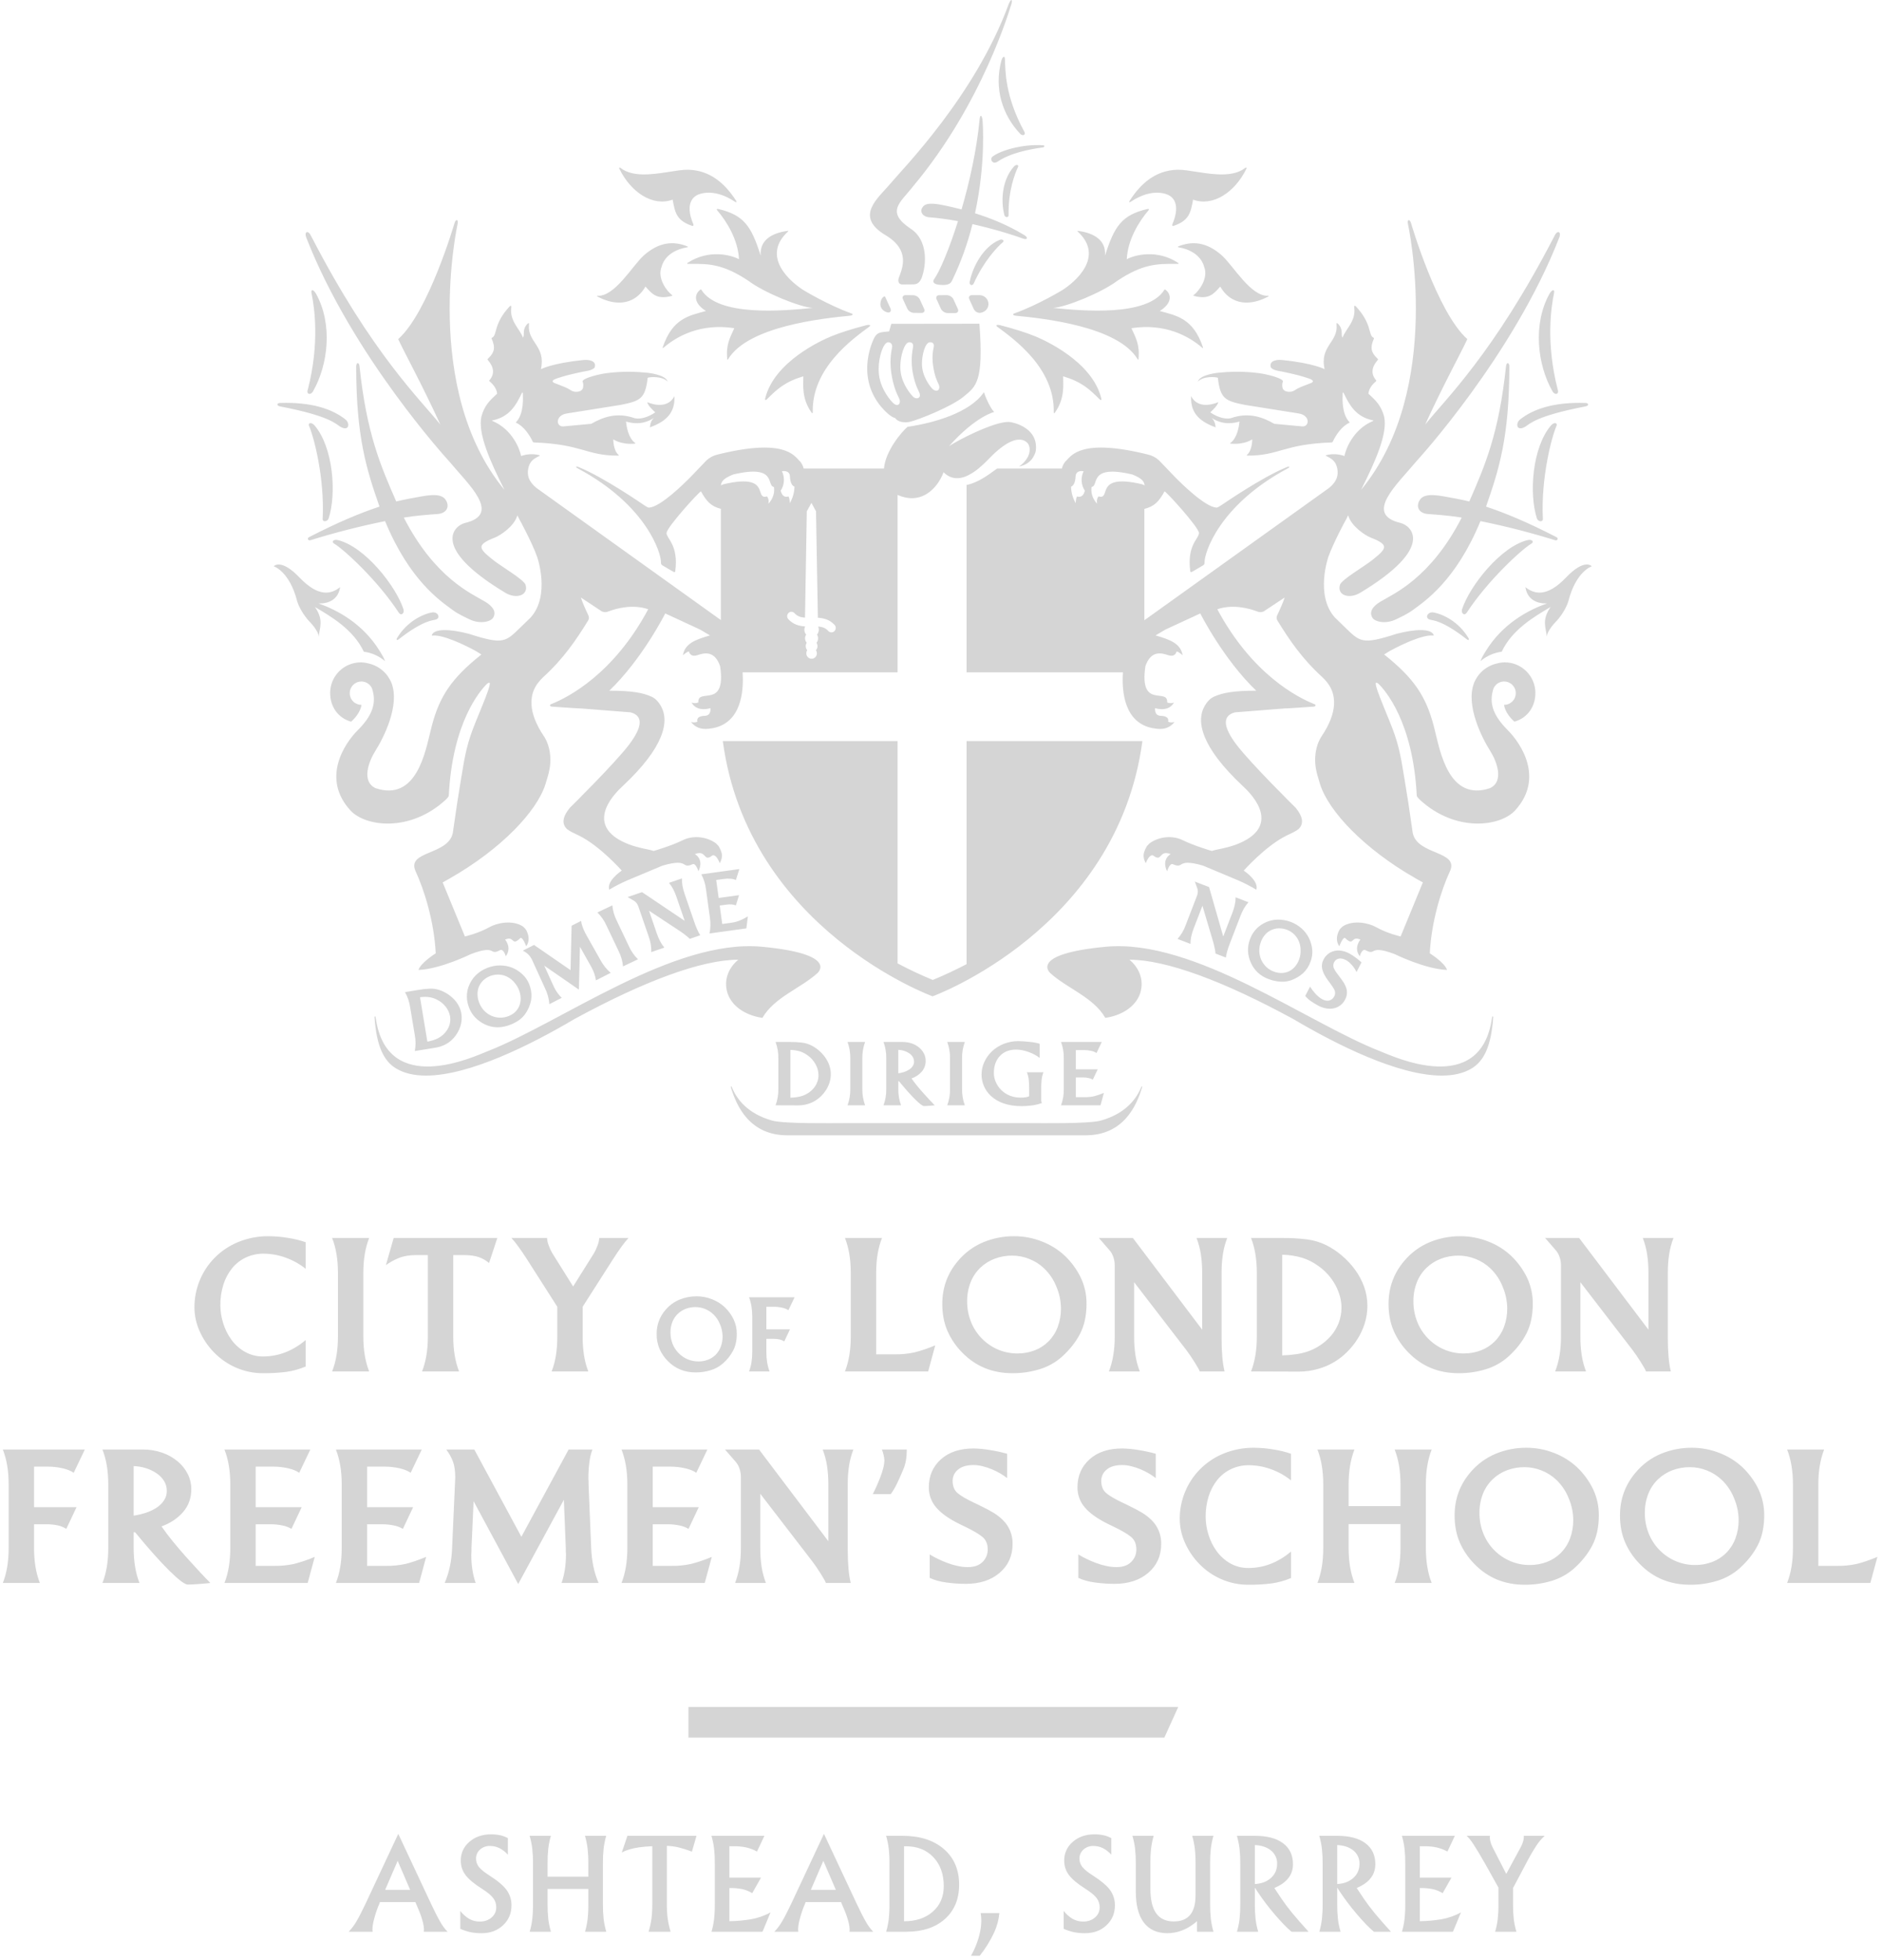 <svg width="359" height="374" viewBox="0 0 359 374" fill="none" xmlns="http://www.w3.org/2000/svg">
<path d="M185.217 373.13C186.015 371.736 186.594 370.227 186.935 368.657C187.101 367.925 187.186 367.176 187.188 366.425C187.188 365.94 187.146 365.457 187.063 364.979H190.636C190.515 366.247 190.183 367.487 189.656 368.646C188.916 370.247 187.987 371.752 186.888 373.13L185.217 373.13ZM218.196 366.796C217.171 365.447 216.658 363.473 216.659 360.874V355.54C216.668 354.577 216.621 353.614 216.519 352.656C216.416 351.839 216.249 351.031 216.018 350.24H220.069C219.844 351.024 219.68 351.825 219.579 352.634C219.476 353.599 219.43 354.568 219.44 355.538V360.243C219.44 360.259 219.44 360.276 219.44 360.293C219.437 362.406 219.803 363.98 220.537 365.016C221.277 366.059 222.402 366.579 223.911 366.578C225.297 366.578 226.334 366.162 227.024 365.33C227.714 364.499 228.058 363.25 228.057 361.584V355.538C228.067 354.576 228.02 353.613 227.917 352.656C227.815 351.839 227.647 351.031 227.415 350.24H231.468C231.242 351.024 231.077 351.824 230.976 352.634C230.874 353.6 230.828 354.571 230.837 355.542V363.239C230.828 364.206 230.875 365.173 230.976 366.135C231.078 366.949 231.246 367.754 231.478 368.541H228.338V366.532L227.858 366.926C226.238 368.189 224.514 368.82 222.685 368.82C220.716 368.82 219.22 368.146 218.196 366.796ZM204.927 368.645C204.235 368.492 203.558 368.274 202.907 367.992V364.571C203.38 365.195 203.972 365.718 204.648 366.111C205.254 366.44 205.934 366.608 206.623 366.601C207.526 366.601 208.276 366.343 208.872 365.826C209.158 365.59 209.386 365.292 209.541 364.955C209.696 364.618 209.773 364.251 209.766 363.88C209.774 363.23 209.56 362.595 209.159 362.082C208.762 361.569 208.05 360.985 207.023 360.331C205.546 359.397 204.507 358.528 203.908 357.727C203.308 356.934 202.989 355.964 203.003 354.97C202.991 354.289 203.132 353.614 203.416 352.994C203.699 352.375 204.119 351.827 204.642 351.391C205.734 350.437 207.105 349.96 208.756 349.961C209.35 349.954 209.942 350.013 210.523 350.136C211.035 350.25 211.528 350.435 211.989 350.685V353.85C211.527 353.33 210.974 352.899 210.356 352.578C209.795 352.309 209.18 352.172 208.557 352.18C207.86 352.156 207.181 352.405 206.663 352.874C206.42 353.092 206.227 353.359 206.097 353.659C205.967 353.958 205.903 354.282 205.91 354.608C205.909 355.197 206.116 355.768 206.494 356.221C206.875 356.695 207.565 357.247 208.562 357.878C210.071 358.843 211.133 359.746 211.749 360.587C212.369 361.441 212.693 362.475 212.672 363.53C212.672 365.049 212.135 366.31 211.06 367.314C209.986 368.318 208.635 368.82 207.007 368.82C206.31 368.83 205.613 368.772 204.927 368.645ZM89.822 368.645C89.13 368.492 88.453 368.273 87.802 367.992V364.571C88.275 365.195 88.867 365.718 89.543 366.111C90.149 366.44 90.829 366.609 91.519 366.601C92.422 366.601 93.171 366.343 93.767 365.826C94.052 365.59 94.281 365.292 94.436 364.955C94.59 364.618 94.668 364.251 94.661 363.88C94.67 363.229 94.456 362.595 94.054 362.082C93.657 361.569 92.945 360.985 91.918 360.331C90.44 359.397 89.401 358.528 88.802 357.727C88.202 356.934 87.883 355.964 87.897 354.97C87.885 354.289 88.026 353.614 88.31 352.994C88.594 352.375 89.013 351.827 89.537 351.391C90.63 350.437 92.001 349.96 93.651 349.961C94.245 349.954 94.837 350.013 95.419 350.136C95.93 350.251 96.422 350.436 96.883 350.685V353.85C96.421 353.329 95.868 352.898 95.25 352.578C94.689 352.309 94.074 352.172 93.452 352.18C92.754 352.156 92.075 352.405 91.557 352.874C91.314 353.092 91.121 353.359 90.991 353.659C90.861 353.958 90.797 354.282 90.804 354.608C90.803 355.197 91.01 355.769 91.388 356.221C91.769 356.695 92.458 357.247 93.454 357.878C94.966 358.843 96.028 359.746 96.642 360.587C97.262 361.441 97.586 362.475 97.566 363.53C97.566 365.049 97.028 366.31 95.954 367.314C94.88 368.318 93.53 368.82 91.902 368.82C91.205 368.83 90.508 368.772 89.822 368.645ZM287.239 368.542H285.206C285.434 367.763 285.598 366.966 285.697 366.159C285.8 365.19 285.847 364.215 285.836 363.239V360.121L283.281 355.543C282.322 353.862 281.586 352.635 281.073 351.86C280.56 351.085 280.124 350.545 279.765 350.241H284.215C284.198 350.338 284.19 350.437 284.19 350.536C284.193 350.765 284.221 350.994 284.274 351.217C284.362 351.612 284.499 351.995 284.682 352.356L287.323 357.511L290.116 352.356C290.314 351.997 290.465 351.614 290.565 351.217C290.633 350.972 290.672 350.719 290.68 350.465C290.681 350.39 290.676 350.315 290.665 350.241H294.655C294.052 350.796 293.521 351.424 293.073 352.11C292.354 353.22 291.693 354.366 291.092 355.543L288.617 360.204V363.24C288.608 364.207 288.654 365.174 288.756 366.136C288.858 366.951 289.026 367.755 289.26 368.542L287.239 368.542ZM270.836 368.542H267.428C267.655 367.762 267.82 366.965 267.919 366.159C268.022 365.19 268.069 364.215 268.059 363.239V355.543C268.068 354.58 268.021 353.617 267.919 352.659C267.817 351.84 267.648 351.032 267.416 350.241H277.518L276.819 351.736L276.104 353.243C275.454 352.888 274.759 352.623 274.038 352.454C273.231 352.29 272.408 352.214 271.585 352.228H270.837V358.218H276.875L276.035 359.7L275.194 361.184C274.623 360.835 274 360.579 273.349 360.425C272.558 360.262 271.751 360.188 270.943 360.204H270.837V366.533C272.203 366.513 273.565 366.392 274.914 366.171C276.236 365.947 277.512 365.501 278.685 364.851L277.926 366.697L277.156 368.542L270.836 368.542ZM262.069 368.542C261.129 367.747 260.03 366.606 258.772 365.119C257.615 363.765 256.542 362.342 255.557 360.858L255.079 360.121V363.24C255.069 364.207 255.116 365.174 255.218 366.136C255.318 366.951 255.486 367.756 255.72 368.542H251.667C251.895 367.763 252.059 366.966 252.159 366.16C252.261 365.19 252.308 364.215 252.298 363.24V355.543C252.307 354.58 252.26 353.617 252.158 352.659C252.056 351.841 251.888 351.032 251.656 350.241H255.065C257.401 350.241 259.199 350.713 260.46 351.656C261.721 352.599 262.352 353.938 262.352 355.673C262.352 357.229 261.651 358.482 260.249 359.433C259.789 359.73 259.305 359.988 258.801 360.204L260.122 362.189C260.751 363.116 261.448 364.044 262.211 364.973C262.974 365.902 264.014 367.092 265.329 368.542L262.069 368.542ZM255.079 359.444C256.285 359.374 257.265 359.024 258.021 358.394C258.894 357.678 259.33 356.735 259.329 355.566C259.342 355.069 259.237 354.575 259.022 354.127C258.807 353.678 258.488 353.287 258.092 352.985C257.321 352.387 256.316 352.06 255.079 352.005V359.444ZM246.357 368.542C245.417 367.747 244.318 366.606 243.06 365.119C241.903 363.765 240.83 362.342 239.846 360.858L239.367 360.121V363.24C239.357 364.207 239.404 365.174 239.507 366.136C239.607 366.951 239.775 367.756 240.008 368.542H235.955C236.182 367.763 236.347 366.966 236.447 366.16C236.549 365.19 236.596 364.215 236.587 363.24V355.543C236.595 354.58 236.549 353.617 236.447 352.659C236.345 351.841 236.176 351.032 235.944 350.241H239.355C241.69 350.241 243.489 350.713 244.75 351.656C246.011 352.599 246.642 353.938 246.643 355.673C246.643 357.229 245.942 358.482 244.539 359.433C244.079 359.729 243.594 359.988 243.091 360.204L244.412 362.189C245.041 363.116 245.738 364.044 246.501 364.973C247.265 365.902 248.304 367.092 249.619 368.542L246.357 368.542ZM239.367 359.444C240.573 359.374 241.554 359.024 242.309 358.394C243.182 357.678 243.619 356.735 243.617 355.566C243.631 355.069 243.525 354.575 243.31 354.127C243.095 353.678 242.776 353.287 242.38 352.985C241.608 352.387 240.604 352.06 239.367 352.005V359.444ZM171.06 368.542H169.039C169.267 367.762 169.431 366.966 169.529 366.159C169.632 365.19 169.679 364.215 169.668 363.239V355.543C169.678 354.58 169.632 353.616 169.529 352.659C169.428 351.84 169.26 351.032 169.027 350.241H172.145C175.461 350.241 178.091 351.08 180.038 352.759C181.984 354.436 182.957 356.703 182.958 359.561C182.958 362.317 182.053 364.503 180.243 366.118C178.433 367.733 175.983 368.541 172.892 368.542H171.06ZM172.448 366.545C174.729 366.545 176.562 365.93 177.95 364.699C179.335 363.47 180.027 361.851 180.027 359.842C180.027 357.56 179.369 355.722 178.054 354.329C176.738 352.936 174.998 352.239 172.834 352.238H172.448V366.545ZM164.296 368.542H162.025C162.06 368.395 162.076 368.243 162.073 368.092C162.059 367.666 161.998 367.243 161.891 366.83C161.678 365.965 161.391 365.119 161.033 364.302L160.435 362.889H153.665L153.579 363.157C153.128 364.187 152.769 365.254 152.504 366.346C152.352 366.914 152.265 367.497 152.244 368.085C152.242 368.239 152.259 368.392 152.294 368.542H147.71C148.268 367.964 148.754 367.321 149.158 366.626C149.624 365.849 150.208 364.72 150.909 363.24L157.169 349.879H157.178L163.437 363.24C164.161 364.772 164.753 365.929 165.212 366.708C165.586 367.373 166.041 367.989 166.566 368.542H164.296ZM159.444 360.554L157.063 355.03H157.051L154.669 360.554H159.444ZM139.132 368.542H135.722C135.95 367.763 136.114 366.966 136.212 366.159C136.316 365.19 136.364 364.215 136.354 363.239V355.543C136.363 354.58 136.316 353.616 136.212 352.659C136.111 351.84 135.944 351.032 135.711 350.241H145.813L145.112 351.736L144.399 353.243C143.749 352.888 143.054 352.623 142.333 352.454C141.526 352.29 140.703 352.214 139.88 352.228H139.132V358.218H145.17L144.33 359.7L143.488 361.184C142.918 360.835 142.296 360.579 141.645 360.425C140.853 360.262 140.046 360.188 139.238 360.204H139.132V366.533C140.498 366.513 141.861 366.392 143.209 366.171C144.531 365.947 145.807 365.501 146.98 364.851L146.22 366.697L145.451 368.542L139.132 368.542ZM125.826 368.542H123.725C123.972 367.721 124.156 366.881 124.274 366.032C124.383 365.106 124.434 364.175 124.426 363.243V352.227C123.593 352.254 122.762 352.324 121.936 352.436C120.591 352.63 119.482 352.958 118.609 353.417L119.147 351.836L119.684 350.24H132.856L132.425 351.753L131.98 353.266C131.086 352.917 130.169 352.628 129.236 352.402C128.567 352.26 127.887 352.178 127.204 352.157V363.243C127.196 364.163 127.249 365.084 127.363 365.997C127.486 366.858 127.671 367.708 127.916 368.541L125.826 368.542ZM113.63 368.542H111.598C111.824 367.762 111.988 366.965 112.087 366.159C112.191 365.19 112.237 364.215 112.227 363.239V360.379H104.451V363.239C104.442 364.207 104.488 365.174 104.59 366.135C104.691 366.95 104.86 367.755 105.093 368.542H101.041C101.269 367.762 101.432 366.965 101.531 366.159C101.634 365.189 101.68 364.214 101.67 363.239V355.543C101.68 354.581 101.633 353.62 101.531 352.664C101.428 351.844 101.261 351.034 101.029 350.241H105.082C104.855 351.025 104.691 351.825 104.59 352.635C104.488 353.601 104.442 354.572 104.451 355.543V358.041H112.227V355.543C112.237 354.579 112.19 353.616 112.088 352.658C111.986 351.84 111.818 351.032 111.586 350.241H115.637C115.412 351.025 115.248 351.825 115.147 352.635C115.045 353.601 114.998 354.572 115.008 355.543V363.239C114.998 364.207 115.045 365.173 115.147 366.135C115.249 366.95 115.417 367.755 115.649 368.542L113.63 368.542ZM83.096 368.542H80.826C80.86 368.395 80.876 368.243 80.873 368.092C80.859 367.666 80.798 367.243 80.691 366.83C80.478 365.965 80.191 365.119 79.833 364.302L79.235 362.889H72.465L72.379 363.157C71.929 364.187 71.57 365.254 71.304 366.346C71.152 366.914 71.065 367.497 71.044 368.085C71.042 368.239 71.058 368.392 71.093 368.542H66.509C67.067 367.964 67.554 367.321 67.957 366.626C68.425 365.849 69.009 364.72 69.71 363.24L75.969 349.879H75.977L82.237 363.24C82.962 364.772 83.553 365.929 84.012 366.708C84.386 367.373 84.841 367.989 85.367 368.542H83.096ZM78.244 360.554L75.863 355.03H75.851L73.469 360.554H78.244ZM131.325 331.507V325.66H224.753L222.107 331.507H131.325ZM312.82 298.406C311.639 297.217 310.686 295.82 310.01 294.287C309.349 292.773 309.019 291.053 309.019 289.124C309.019 285.984 310.028 283.238 312.047 280.885C313.346 279.342 314.995 278.131 316.855 277.353C318.711 276.587 320.701 276.198 322.708 276.21C324.533 276.203 326.342 276.545 328.038 277.217C329.637 277.832 331.104 278.745 332.36 279.908C333.63 281.114 334.672 282.538 335.437 284.113C336.175 285.679 336.549 287.393 336.531 289.124C336.531 291.321 336.122 293.216 335.304 294.808C334.485 296.4 333.314 297.88 331.788 299.248C330.569 300.318 329.136 301.115 327.584 301.586C325.895 302.101 324.137 302.355 322.372 302.341C318.559 302.341 315.375 301.029 312.82 298.406V298.406ZM319.025 280.497C317.997 280.881 317.059 281.471 316.267 282.23C315.458 283.011 314.828 283.957 314.418 285.004C313.966 286.167 313.743 287.406 313.761 288.654C313.753 289.977 313.998 291.29 314.484 292.522C314.95 293.707 315.647 294.787 316.536 295.699C317.412 296.601 318.457 297.322 319.613 297.818C320.792 298.326 322.064 298.584 323.347 298.576C324.473 298.587 325.591 298.387 326.643 297.986C327.633 297.606 328.532 297.022 329.283 296.272C330.052 295.491 330.648 294.557 331.032 293.53C331.458 292.39 331.668 291.181 331.654 289.965C331.638 288.542 331.341 287.137 330.78 285.829C330.257 284.507 329.454 283.313 328.425 282.331C327.604 281.552 326.638 280.94 325.582 280.531C324.56 280.125 323.471 279.914 322.371 279.909C321.229 279.901 320.095 280.1 319.025 280.497L319.025 280.497ZM281.274 298.406C280.092 297.217 279.14 295.821 278.465 294.287C277.803 292.773 277.473 291.053 277.472 289.124C277.472 285.984 278.481 283.238 280.499 280.885C281.798 279.342 283.448 278.131 285.309 277.353C287.164 276.587 289.153 276.198 291.16 276.21C292.985 276.204 294.795 276.545 296.492 277.217C298.09 277.832 299.556 278.745 300.812 279.908C302.082 281.114 303.125 282.538 303.889 284.113C304.628 285.679 305.002 287.393 304.983 289.124C304.983 291.321 304.574 293.216 303.756 294.808C302.937 296.4 301.766 297.88 300.242 299.248C299.023 300.318 297.589 301.115 296.037 301.586C294.347 302.101 292.589 302.355 290.823 302.341C287.012 302.341 283.829 301.029 281.274 298.406V298.406ZM287.477 280.497C286.449 280.88 285.512 281.47 284.721 282.23C283.911 283.011 283.279 283.957 282.869 285.004C282.419 286.167 282.197 287.406 282.214 288.654C282.207 289.977 282.452 291.29 282.936 292.522C283.403 293.706 284.1 294.786 284.988 295.699C285.865 296.601 286.911 297.321 288.067 297.818C289.245 298.326 290.516 298.584 291.799 298.576C292.925 298.587 294.043 298.387 295.095 297.986C296.085 297.606 296.985 297.022 297.735 296.272C298.504 295.492 299.1 294.557 299.483 293.53C299.91 292.39 300.121 291.181 300.106 289.965C300.089 288.542 299.793 287.137 299.232 285.829C298.71 284.506 297.906 283.313 296.877 282.331C296.057 281.551 295.091 280.94 294.036 280.531C293.013 280.125 291.923 279.914 290.823 279.909C289.681 279.901 288.548 280.1 287.477 280.497V280.497ZM232.942 301.266C231.37 300.578 229.948 299.59 228.755 298.358C227.606 297.175 226.677 295.796 226.014 294.287C225.379 292.863 225.047 291.323 225.04 289.764C225.038 288.023 225.375 286.298 226.032 284.685C226.691 283.052 227.668 281.565 228.906 280.312C230.195 279.013 231.734 277.989 233.429 277.302C235.272 276.558 237.244 276.187 239.232 276.21C240.489 276.218 241.743 276.33 242.981 276.547C244.097 276.715 245.195 276.985 246.261 277.353V282.431C245.129 281.515 243.85 280.798 242.477 280.312C241.127 279.81 239.698 279.548 238.257 279.539C237.072 279.523 235.899 279.776 234.826 280.279C233.807 280.762 232.91 281.469 232.203 282.348C231.463 283.278 230.903 284.338 230.555 285.475C230.164 286.733 229.971 288.043 229.982 289.36C229.989 290.506 230.165 291.645 230.504 292.74C230.844 293.879 231.373 294.953 232.068 295.917C232.754 296.873 233.637 297.67 234.658 298.255C235.723 298.858 236.931 299.166 238.156 299.146C241.071 299.146 243.773 298.104 246.262 296.018V301.065C245.079 301.567 243.835 301.911 242.563 302.09C241.101 302.271 239.629 302.355 238.156 302.341C236.361 302.355 234.584 301.988 232.942 301.265V301.266ZM32.307 299.668C30.525 297.909 28.344 295.459 25.765 292.319H25.497V295.38C25.497 297.914 25.866 300.122 26.606 302.005H19.543C20.283 300.122 20.653 297.914 20.653 295.38V283.17C20.653 280.638 20.283 278.43 19.543 276.546H27.246C28.504 276.535 29.755 276.74 30.945 277.15C32.026 277.519 33.029 278.084 33.905 278.816C34.703 279.483 35.355 280.307 35.822 281.236C36.264 282.119 36.494 283.092 36.494 284.079C36.494 285.805 35.967 287.273 34.913 288.484C33.859 289.695 32.492 290.604 30.81 291.209C31.394 292.061 32.094 292.992 32.912 294.001C33.73 295.011 34.615 296.048 35.569 297.112C36.523 298.176 37.392 299.129 38.176 299.97C38.961 300.811 39.611 301.489 40.127 302.005C40.015 302.028 39.746 302.056 39.319 302.09C38.893 302.123 38.489 302.156 38.109 302.189C37.729 302.223 37.313 302.251 36.864 302.274C36.416 302.298 36.069 302.308 35.822 302.308C35.261 302.308 34.09 301.427 32.307 299.667V299.668ZM25.497 289.158C26.261 289.045 27.014 288.871 27.75 288.636C28.466 288.412 29.15 288.096 29.785 287.696C30.371 287.332 30.875 286.85 31.264 286.281C31.632 285.742 31.826 285.102 31.82 284.45C31.826 283.78 31.646 283.121 31.298 282.549C30.93 281.956 30.436 281.451 29.852 281.069C29.219 280.647 28.528 280.318 27.8 280.094C27.054 279.859 26.279 279.729 25.497 279.708L25.497 289.158ZM90.339 286.399L89.936 295.381V295.985C89.913 296.254 89.902 296.457 89.902 296.59C89.902 298.654 90.183 300.459 90.743 302.005H84.824C85.676 300.033 86.147 297.825 86.237 295.381L86.842 281.894C86.842 280.615 86.69 279.583 86.388 278.799C86.073 277.994 85.649 277.235 85.126 276.546H90.474L99.455 293.192L108.467 276.546H113.008C112.721 277.316 112.529 278.117 112.435 278.933C112.298 279.97 112.231 281.015 112.235 282.061C112.235 282.196 112.245 282.385 112.268 282.633V283.171L112.772 295.38C112.884 297.915 113.355 300.123 114.185 302.005H107.122C107.682 300.392 107.963 298.564 107.964 296.523C107.964 296.332 107.953 296.141 107.93 295.951V295.381L107.56 286.129L98.848 302.207L90.339 286.399ZM208.929 301.922C207.652 301.753 206.576 301.456 205.7 301.029V296.557C206.184 296.859 206.684 297.134 207.198 297.381C207.768 297.661 208.379 297.925 209.029 298.172C209.681 298.419 210.35 298.615 211.032 298.761C211.667 298.901 212.314 298.974 212.964 298.979C214.198 298.979 215.139 298.648 215.789 297.985C216.104 297.677 216.353 297.308 216.52 296.9C216.688 296.493 216.771 296.055 216.765 295.615C216.765 294.584 216.435 293.788 215.774 293.228C215.113 292.668 213.964 291.995 212.327 291.21C211.99 291.052 211.687 290.907 211.417 290.773C209.401 289.785 207.915 288.737 206.961 287.627C206.022 286.553 205.513 285.17 205.533 283.743C205.533 281.569 206.301 279.792 207.837 278.412C209.371 277.034 211.45 276.345 214.075 276.344C215.089 276.363 216.101 276.458 217.1 276.629C218.235 276.804 219.359 277.045 220.465 277.353V281.994C220.063 281.681 219.642 281.394 219.203 281.136C218.674 280.822 218.123 280.547 217.555 280.312C216.971 280.069 216.369 279.873 215.755 279.724C215.205 279.585 214.641 279.512 214.074 279.505C212.774 279.505 211.781 279.796 211.097 280.379C210.774 280.636 210.513 280.964 210.336 281.337C210.158 281.71 210.067 282.118 210.07 282.531C210.07 283.541 210.384 284.315 211.013 284.853C211.641 285.392 212.717 286.019 214.241 286.736C214.735 286.96 215.127 287.151 215.418 287.308C216.36 287.757 217.174 288.189 217.857 288.603C218.53 289.009 219.151 289.495 219.707 290.049C220.264 290.61 220.709 291.273 221.019 292C221.355 292.804 221.521 293.668 221.507 294.539C221.507 296.803 220.689 298.642 219.052 300.055C217.415 301.468 215.251 302.175 212.559 302.174C211.345 302.169 210.132 302.084 208.928 301.921L208.929 301.922ZM180.574 301.922C179.297 301.753 178.221 301.456 177.346 301.029V296.557C177.829 296.859 178.329 297.134 178.843 297.381C179.416 297.661 180.027 297.925 180.677 298.172C181.328 298.419 181.997 298.616 182.678 298.761C183.313 298.901 183.961 298.974 184.612 298.979C185.845 298.979 186.787 298.648 187.437 297.985C187.751 297.677 188 297.308 188.168 296.9C188.335 296.493 188.419 296.055 188.412 295.615C188.412 294.584 188.081 293.788 187.419 293.228C186.757 292.668 185.608 291.995 183.972 291.21C183.635 291.052 183.332 290.907 183.063 290.773C181.046 289.785 179.561 288.737 178.607 287.627C177.668 286.553 177.159 285.17 177.179 283.743C177.179 281.569 177.946 279.792 179.482 278.412C181.017 277.034 183.096 276.345 185.72 276.344C186.735 276.363 187.748 276.458 188.749 276.629C189.884 276.804 191.007 277.045 192.113 277.353V281.994C191.712 281.681 191.29 281.395 190.852 281.136C190.323 280.822 189.772 280.547 189.203 280.312C188.619 280.07 188.017 279.873 187.402 279.724C186.852 279.585 186.287 279.512 185.72 279.505C184.419 279.505 183.427 279.796 182.743 280.379C182.42 280.636 182.16 280.964 181.982 281.337C181.804 281.71 181.714 282.118 181.717 282.531C181.717 283.541 182.031 284.315 182.659 284.853C183.287 285.392 184.363 286.019 185.887 286.736C186.382 286.96 186.774 287.151 187.066 287.308C188.008 287.757 188.821 288.189 189.506 288.603C190.178 289.009 190.799 289.494 191.355 290.049C191.913 290.61 192.359 291.272 192.667 292C193.003 292.804 193.169 293.668 193.156 294.539C193.156 296.803 192.337 298.642 190.7 300.055C189.061 301.468 186.896 302.174 184.205 302.174C182.99 302.169 181.778 302.084 180.574 301.921V301.922ZM340.903 302.005C341.643 300.122 342.013 297.914 342.013 295.381V283.171C342.013 280.639 341.643 278.431 340.903 276.547H347.966C347.227 278.429 346.857 280.637 346.857 283.171V298.743H350.421C351.681 298.763 352.94 298.639 354.171 298.373C355.214 298.128 356.532 297.679 358.124 297.028L356.779 302.005H340.903ZM266.038 302.005C266.778 300.122 267.148 297.914 267.148 295.381V290.773H257.259V295.381C257.259 297.915 257.629 300.123 258.369 302.005H251.306C252.046 300.122 252.416 297.914 252.417 295.381V283.171C252.417 280.639 252.047 278.431 251.306 276.547H258.369C257.629 278.429 257.259 280.637 257.259 283.171V287.342H267.148V283.171C267.148 280.639 266.778 278.43 266.038 276.546H273.101C272.361 278.429 271.991 280.637 271.99 283.171V295.38C271.99 297.915 272.36 300.123 273.101 302.005L266.038 302.005ZM157.538 302.005C157.463 301.78 157.361 301.566 157.235 301.366C157.056 301.053 156.838 300.689 156.58 300.274C156.323 299.858 156.053 299.443 155.771 299.028C155.492 298.615 155.24 298.261 155.015 297.97L145.027 284.987V295.381C145.019 296.563 145.103 297.744 145.279 298.912C145.441 299.97 145.718 301.007 146.103 302.005H140.216C140.956 300.122 141.326 297.914 141.326 295.381V281.758C141.327 281.202 141.23 280.65 141.04 280.127C140.886 279.663 140.64 279.234 140.317 278.866L138.3 276.547H144.791L158.008 294.035V283.171C158.015 281.989 157.931 280.808 157.757 279.639C157.593 278.582 157.317 277.545 156.932 276.547H162.786C162.4 277.545 162.123 278.582 161.96 279.639C161.786 280.808 161.702 281.989 161.71 283.171V295.682C161.71 298.352 161.9 300.46 162.28 302.005H157.538ZM118.559 302.005C119.296 300.122 119.666 297.914 119.668 295.381V283.171C119.668 280.639 119.299 278.431 118.559 276.547H134.938L132.819 280.985C132.325 280.627 131.624 280.341 130.716 280.127C129.762 279.909 128.786 279.802 127.808 279.808H124.511V287.545H133.289L131.339 291.68C130.813 291.373 130.238 291.157 129.64 291.041C128.916 290.883 128.177 290.805 127.436 290.806H124.511V298.743H128.076C129.336 298.763 130.594 298.639 131.826 298.373C133.175 298.025 134.497 297.575 135.778 297.028L134.432 302.005H118.559ZM64.074 302.005C64.813 300.122 65.183 297.914 65.184 295.381V283.171C65.184 280.639 64.814 278.431 64.074 276.547H80.453L78.334 280.985C77.84 280.627 77.139 280.341 76.231 280.127C75.277 279.909 74.301 279.803 73.322 279.808H70.026V287.545H78.805L76.854 291.68C76.328 291.373 75.754 291.157 75.156 291.041C74.432 290.883 73.693 290.805 72.952 290.806H70.026V298.743H73.591C74.852 298.763 76.11 298.639 77.341 298.373C78.384 298.128 79.701 297.679 81.293 297.028L79.948 302.005H64.074ZM42.818 302.005C43.557 300.122 43.927 297.914 43.928 295.381V283.171C43.928 280.639 43.558 278.431 42.818 276.547H59.197L57.078 280.985C56.585 280.627 55.884 280.341 54.976 280.127C54.021 279.909 53.045 279.802 52.066 279.808H48.77V287.545H57.549L55.598 291.68C55.072 291.373 54.498 291.157 53.9 291.041C53.176 290.883 52.438 290.805 51.697 290.806H48.77V298.743H52.336C53.596 298.763 54.854 298.639 56.086 298.373C57.435 298.024 58.757 297.575 60.038 297.028L58.693 302.005H42.818ZM0.541 302.005C1.281 300.122 1.651 297.914 1.651 295.381V283.171C1.651 280.639 1.281 278.431 0.541 276.547H16.18L14.061 280.985C13.568 280.627 12.867 280.341 11.96 280.127C11.005 279.909 10.029 279.802 9.05 279.808H6.494V287.545H14.6L12.649 291.68C12.155 291.379 11.616 291.158 11.052 291.025C10.295 290.863 9.521 290.79 8.748 290.806H6.494V295.381C6.494 297.915 6.864 300.123 7.604 302.005H0.541ZM166.484 285.054C166.685 284.674 166.914 284.197 167.172 283.625C167.43 283.053 167.677 282.464 167.912 281.86C168.141 281.279 168.332 280.684 168.484 280.078C168.618 279.584 168.691 279.075 168.703 278.563C168.684 278.239 168.634 277.918 168.552 277.604C168.474 277.243 168.368 276.89 168.233 276.546H172.975C172.975 278.025 172.761 279.269 172.335 280.278C171.886 281.354 171.477 282.273 171.107 283.036C170.77 283.742 170.372 284.417 169.916 285.053L166.484 285.054ZM268.673 258.049C267.491 256.859 266.539 255.461 265.863 253.926C265.203 252.414 264.872 250.693 264.872 248.764C264.872 245.626 265.881 242.879 267.899 240.524C269.2 238.983 270.848 237.772 272.708 236.993C274.564 236.228 276.554 235.839 278.561 235.85C280.386 235.843 282.195 236.185 283.891 236.859C285.49 237.473 286.957 238.386 288.214 239.549C289.484 240.754 290.526 242.178 291.291 243.753C292.029 245.319 292.403 247.032 292.385 248.764C292.385 250.962 291.976 252.857 291.158 254.448C290.339 256.042 289.167 257.522 287.642 258.889C286.424 259.96 284.99 260.757 283.437 261.226C281.749 261.741 279.991 261.997 278.226 261.983C274.412 261.983 271.227 260.671 268.672 258.048L268.673 258.049ZM274.878 240.139C273.85 240.521 272.911 241.11 272.12 241.87C271.312 242.651 270.681 243.597 270.27 244.644C269.819 245.807 269.596 247.046 269.615 248.294C269.607 249.618 269.852 250.93 270.338 252.162C270.804 253.347 271.502 254.427 272.39 255.339C273.266 256.242 274.312 256.962 275.467 257.458C276.646 257.966 277.918 258.224 279.201 258.216C280.327 258.227 281.445 258.027 282.497 257.627C283.488 257.246 284.387 256.662 285.138 255.912C285.907 255.131 286.503 254.197 286.887 253.171C287.312 252.031 287.523 250.822 287.509 249.606C287.493 248.182 287.195 246.776 286.633 245.468C286.111 244.146 285.308 242.952 284.28 241.97C283.459 241.191 282.493 240.58 281.437 240.172C280.415 239.765 279.326 239.553 278.226 239.548C277.084 239.54 275.949 239.739 274.878 240.138L274.878 240.139ZM183.546 258.049C182.364 256.859 181.413 255.461 180.738 253.926C180.076 252.414 179.746 250.693 179.746 248.764C179.746 245.626 180.755 242.879 182.773 240.524C184.073 238.982 185.722 237.772 187.583 236.993C189.439 236.228 191.429 235.839 193.436 235.85C195.262 235.843 197.072 236.186 198.768 236.859C200.366 237.473 201.832 238.386 203.089 239.549C204.359 240.754 205.401 242.178 206.166 243.753C206.904 245.319 207.278 247.032 207.259 248.764C207.259 250.962 206.85 252.857 206.032 254.448C205.214 256.042 204.042 257.522 202.518 258.889C201.3 259.96 199.866 260.757 198.314 261.226C196.624 261.741 194.867 261.997 193.101 261.983C189.286 261.983 186.101 260.671 183.545 258.048L183.546 258.049ZM189.753 240.139C188.725 240.521 187.786 241.11 186.994 241.87C186.185 242.651 185.554 243.597 185.143 244.644C184.692 245.807 184.47 247.046 184.488 248.294C184.479 249.618 184.725 250.931 185.211 252.162C185.676 253.347 186.374 254.427 187.263 255.339C188.14 256.241 189.186 256.961 190.342 257.458C191.521 257.966 192.792 258.224 194.076 258.216C195.201 258.226 196.319 258.027 197.371 257.627C198.362 257.247 199.261 256.662 200.011 255.912C200.781 255.132 201.377 254.198 201.761 253.171C202.187 252.031 202.398 250.822 202.382 249.606C202.367 248.182 202.07 246.776 201.509 245.468C200.986 244.145 200.182 242.952 199.153 241.97C198.333 241.191 197.368 240.58 196.313 240.172C195.29 239.765 194.201 239.553 193.1 239.548C191.958 239.54 190.823 239.739 189.752 240.138L189.753 240.139ZM44.991 260.907C43.419 260.219 41.997 259.23 40.804 257.997C39.654 256.816 38.726 255.438 38.063 253.928C37.427 252.504 37.095 250.963 37.088 249.403C37.086 247.662 37.423 245.938 38.08 244.326C38.738 242.692 39.716 241.206 40.955 239.954C42.243 238.654 43.782 237.629 45.478 236.944C47.321 236.198 49.293 235.827 51.281 235.85C52.538 235.858 53.792 235.971 55.03 236.187C56.146 236.356 57.243 236.626 58.31 236.993V242.073C57.178 241.157 55.899 240.441 54.526 239.954C53.176 239.451 51.747 239.189 50.306 239.179C49.12 239.163 47.947 239.417 46.874 239.921C45.856 240.404 44.959 241.11 44.252 241.988C43.51 242.918 42.951 243.979 42.603 245.117C42.213 246.374 42.021 247.684 42.032 249C42.039 250.146 42.215 251.285 42.553 252.381C42.893 253.52 43.422 254.595 44.117 255.56C44.803 256.516 45.686 257.313 46.707 257.897C47.773 258.5 48.98 258.808 50.204 258.788C53.12 258.788 55.821 257.746 58.31 255.66V260.705C57.127 261.206 55.883 261.552 54.61 261.732C53.149 261.913 51.677 261.997 50.204 261.984C48.41 261.997 46.633 261.629 44.99 260.906L44.991 260.907ZM127.371 259.646C126.715 258.985 126.186 258.21 125.811 257.358C125.431 256.45 125.243 255.473 125.26 254.489C125.237 252.809 125.836 251.179 126.942 249.913C127.664 249.056 128.58 248.383 129.614 247.949C130.644 247.524 131.749 247.308 132.864 247.314C133.879 247.31 134.884 247.5 135.826 247.875C136.714 248.216 137.53 248.723 138.227 249.369C138.933 250.039 139.512 250.83 139.937 251.705C140.348 252.575 140.555 253.527 140.545 254.489C140.545 255.711 140.317 256.763 139.862 257.647C139.368 258.582 138.706 259.418 137.91 260.114C137.233 260.709 136.436 261.152 135.573 261.412C134.634 261.699 133.658 261.841 132.677 261.833C130.56 261.833 128.791 261.103 127.37 259.645L127.371 259.646ZM130.82 249.697C130.248 249.91 129.727 250.238 129.287 250.661C128.838 251.094 128.487 251.62 128.26 252.201C128.009 252.847 127.884 253.535 127.894 254.228C127.889 254.964 128.026 255.694 128.295 256.378C128.555 257.036 128.943 257.636 129.436 258.143C129.923 258.644 130.504 259.044 131.146 259.319C131.801 259.602 132.507 259.745 133.22 259.74C133.845 259.747 134.467 259.636 135.051 259.414C135.601 259.203 136.101 258.878 136.518 258.462C136.945 258.028 137.276 257.508 137.49 256.937C137.726 256.304 137.844 255.633 137.836 254.957C137.826 254.167 137.661 253.386 137.35 252.66C137.06 251.925 136.614 251.261 136.041 250.716C135.585 250.282 135.049 249.943 134.462 249.717C133.894 249.49 133.289 249.373 132.677 249.37C132.043 249.366 131.414 249.476 130.819 249.696L130.82 249.697ZM238.641 261.647C239.378 259.764 239.747 257.555 239.747 255.02V242.813C239.747 240.278 239.378 238.07 238.641 236.186H244.491C246.104 236.171 247.716 236.261 249.318 236.456C250.598 236.619 251.843 236.994 253 237.565C254.062 238.1 255.055 238.761 255.96 239.533C256.905 240.332 257.752 241.241 258.482 242.24C259.216 243.237 259.8 244.336 260.216 245.502C260.627 246.657 260.838 247.874 260.837 249.101C260.841 250.259 260.665 251.411 260.316 252.516C259.983 253.57 259.514 254.576 258.921 255.508C258.357 256.392 257.696 257.209 256.951 257.946C256.257 258.638 255.484 259.248 254.649 259.762C253.672 260.369 252.612 260.833 251.504 261.141C250.286 261.5 249.023 261.682 247.753 261.68L238.641 261.647ZM244.592 258.585C245.459 258.562 246.324 258.489 247.183 258.367C247.984 258.261 248.772 258.075 249.536 257.812C250.329 257.528 251.085 257.149 251.789 256.685C252.549 256.185 253.24 255.586 253.841 254.903C254.48 254.178 254.986 253.347 255.338 252.447C255.713 251.489 255.901 250.467 255.893 249.437C255.893 248.07 255.517 246.668 254.766 245.233C253.98 243.758 252.857 242.491 251.488 241.534C250.561 240.847 249.526 240.319 248.426 239.97C247.181 239.6 245.891 239.402 244.592 239.381V258.585ZM313.978 261.647C313.903 261.422 313.801 261.208 313.675 261.007C313.494 260.692 313.275 260.328 313.017 259.914C312.76 259.5 312.491 259.085 312.211 258.67C311.93 258.255 311.677 257.902 311.453 257.61L301.465 244.628V255.02C301.458 256.202 301.542 257.383 301.717 258.552C301.88 259.61 302.157 260.647 302.541 261.647H296.656C297.396 259.764 297.766 257.555 297.766 255.02V241.401C297.766 240.844 297.669 240.292 297.478 239.769C297.325 239.304 297.08 238.875 296.756 238.508L294.738 236.186H301.228L314.447 253.675V242.812C314.454 241.63 314.369 240.45 314.194 239.281C314.03 238.223 313.754 237.185 313.371 236.186H319.223C318.839 237.185 318.563 238.223 318.398 239.281C318.224 240.45 318.139 241.63 318.146 242.812V255.323C318.146 257.991 318.337 260.099 318.719 261.646L313.978 261.647ZM228.851 261.647C228.778 261.421 228.677 261.206 228.549 261.007C228.37 260.692 228.151 260.328 227.893 259.914C227.635 259.5 227.366 259.085 227.085 258.67C226.805 258.255 226.554 257.902 226.33 257.61L216.341 244.628V255.02C216.333 256.202 216.417 257.383 216.592 258.552C216.755 259.61 217.031 260.648 217.416 261.647H211.529C212.269 259.764 212.639 257.555 212.639 255.02V241.401C212.64 240.844 212.544 240.292 212.354 239.77C212.2 239.305 211.954 238.876 211.632 238.509L209.613 236.187H216.103L229.32 253.676V242.813C229.327 241.631 229.243 240.451 229.069 239.282C228.906 238.224 228.629 237.186 228.244 236.187H234.098C233.712 237.186 233.436 238.223 233.273 239.282C233.098 240.45 233.014 241.631 233.021 242.813V255.324C233.021 257.992 233.212 260.1 233.592 261.647L228.851 261.647ZM161.179 261.647C161.919 259.764 162.289 257.555 162.289 255.02V242.813C162.289 240.278 161.919 238.07 161.179 236.186H168.242C167.503 238.069 167.133 240.278 167.133 242.813V258.383H170.698C171.958 258.404 173.216 258.28 174.447 258.013C175.797 257.664 177.118 257.215 178.401 256.669L177.055 261.647H161.179ZM142.881 261.647C143.292 260.6 143.497 259.373 143.496 257.966V251.182C143.496 249.775 143.291 248.548 142.881 247.501H151.569L150.392 249.968C150.037 249.735 149.64 249.573 149.223 249.492C148.693 249.371 148.152 249.312 147.608 249.315H146.187V253.612H150.691L149.607 255.91C149.332 255.743 149.032 255.62 148.719 255.546C148.299 255.456 147.869 255.414 147.439 255.424H146.187V257.966C146.187 259.372 146.392 260.599 146.803 261.647H142.881ZM105.228 261.647C105.611 260.647 105.887 259.61 106.052 258.552C106.226 257.383 106.31 256.202 106.303 255.02V249.303L100.486 240.188C99.318 238.372 98.343 237.038 97.558 236.186H104.351C104.378 236.69 104.492 237.185 104.688 237.65C104.86 238.133 105.074 238.599 105.327 239.045L109.329 245.435L113.333 239.045C113.584 238.599 113.798 238.132 113.97 237.65C114.166 237.185 114.28 236.69 114.306 236.186H119.89C119.105 237.038 118.13 238.372 116.964 240.188L111.145 249.303V255.02C111.138 256.202 111.223 257.383 111.399 258.552C111.562 259.61 111.837 260.647 112.221 261.647H105.228ZM80.507 261.647C81.247 259.764 81.617 257.555 81.617 255.02V239.447H79.364C78.085 239.447 76.98 239.638 76.05 240.02C75.185 240.365 74.366 240.818 73.612 241.366L75.093 236.186H94.868L93.288 240.962C92.724 240.475 92.073 240.098 91.37 239.851C90.63 239.583 89.665 239.449 88.477 239.447H86.46V255.02C86.46 257.554 86.83 259.763 87.57 261.646L80.507 261.647ZM63.355 261.647C64.095 259.764 64.465 257.555 64.465 255.02V242.813C64.465 240.278 64.094 238.07 63.355 236.186H70.418C69.678 238.069 69.308 240.278 69.308 242.813V255.02C69.308 257.555 69.678 259.763 70.418 261.647H63.355ZM150.187 216.596C143.116 216.596 140.527 211.205 139.406 207.388C139.354 207.223 139.485 207.215 139.571 207.347C140.531 209.749 142.669 212.513 147.36 213.808C149.771 214.42 158.525 214.274 161.01 214.274H196.259C198.757 214.274 207.509 214.42 209.909 213.808C214.613 212.513 216.75 209.749 217.722 207.347C217.797 207.214 217.919 207.223 217.869 207.388C216.756 211.205 214.166 216.596 207.089 216.596H150.187ZM191.417 210.499C190.527 210.201 189.709 209.719 189.017 209.084C188.434 208.545 187.974 207.887 187.667 207.155C187.386 206.482 187.239 205.761 187.236 205.032C187.236 204.203 187.413 203.384 187.754 202.629C188.104 201.853 188.603 201.154 189.223 200.571C189.873 199.959 190.634 199.477 191.464 199.151C192.359 198.799 193.313 198.622 194.274 198.632C194.539 198.632 194.869 198.645 195.263 198.672C195.657 198.698 196.051 198.734 196.443 198.776C196.836 198.818 197.203 198.872 197.537 198.935C197.805 198.981 198.069 199.051 198.326 199.143V201.841C198.037 201.611 197.727 201.408 197.401 201.235C197.037 201.036 196.658 200.866 196.268 200.724C195.868 200.576 195.458 200.458 195.04 200.371C194.646 200.289 194.245 200.247 193.842 200.245C192.524 200.245 191.484 200.655 190.722 201.473C189.961 202.293 189.58 203.374 189.581 204.713C189.584 205.292 189.704 205.865 189.933 206.397C190.173 206.965 190.52 207.482 190.954 207.92C191.415 208.388 191.966 208.758 192.573 209.007C193.239 209.279 193.953 209.414 194.673 209.406C195.009 209.413 195.345 209.391 195.678 209.341C195.898 209.303 196.113 209.239 196.317 209.15V207.714C196.322 207.133 196.295 206.552 196.236 205.974C196.185 205.492 196.067 205.02 195.887 204.57H199.046C198.864 205.019 198.746 205.492 198.694 205.974C198.637 206.552 198.611 207.133 198.615 207.714V209.47C198.615 209.778 198.619 209.981 198.629 210.076C198.65 210.203 198.689 210.326 198.743 210.443C198.13 210.662 197.496 210.815 196.851 210.898C196.209 210.986 195.561 211.031 194.913 211.033C193.571 211.032 192.405 210.854 191.417 210.499L191.417 210.499ZM174.588 209.763C173.744 208.929 172.709 207.767 171.485 206.277H171.358V207.729C171.334 208.801 171.513 209.867 171.884 210.873H168.532C168.903 209.867 169.082 208.801 169.059 207.729V201.935C169.082 200.863 168.903 199.796 168.532 198.791H172.187C172.784 198.786 173.378 198.883 173.943 199.078C174.456 199.253 174.932 199.521 175.347 199.869C175.726 200.185 176.036 200.576 176.256 201.018C176.466 201.436 176.575 201.898 176.575 202.366C176.594 203.132 176.327 203.878 175.826 204.457C175.3 205.049 174.629 205.494 173.88 205.749C174.155 206.154 174.487 206.596 174.876 207.073C175.265 207.554 175.685 208.046 176.138 208.551C176.589 209.056 177.002 209.509 177.374 209.906C177.748 210.306 178.055 210.627 178.299 210.873C178.246 210.885 178.12 210.897 177.917 210.912C177.715 210.928 177.524 210.943 177.342 210.961C177.16 210.979 176.964 210.989 176.752 211C176.539 211.012 176.374 211.016 176.256 211.016C175.99 211.016 175.434 210.598 174.587 209.762L174.588 209.763ZM171.357 204.776C171.72 204.722 172.078 204.64 172.427 204.53C172.767 204.423 173.091 204.272 173.391 204.081C173.67 203.91 173.909 203.681 174.093 203.411C174.268 203.155 174.36 202.852 174.357 202.543C174.361 202.224 174.275 201.912 174.109 201.64C173.936 201.358 173.701 201.119 173.423 200.94C173.123 200.737 172.795 200.581 172.449 200.475C172.096 200.363 171.728 200.302 171.357 200.292V204.776ZM147.946 210.873C148.316 209.867 148.494 208.801 148.472 207.729V201.935C148.494 200.863 148.316 199.797 147.946 198.791H150.723C151.488 198.784 152.253 198.826 153.013 198.918C153.621 198.996 154.212 199.175 154.762 199.446C155.265 199.7 155.735 200.013 156.164 200.378C156.613 200.758 157.014 201.189 157.361 201.663C157.71 202.137 157.987 202.659 158.183 203.214C158.38 203.761 158.48 204.338 158.48 204.919C158.482 205.469 158.399 206.016 158.233 206.541C158.074 207.04 157.851 207.517 157.569 207.959C157.302 208.379 156.988 208.768 156.635 209.118C156.305 209.447 155.938 209.736 155.541 209.98C155.077 210.267 154.575 210.487 154.05 210.633C153.472 210.803 152.873 210.89 152.271 210.889L147.946 210.873ZM150.77 209.421C151.182 209.409 151.592 209.374 152 209.317C152.38 209.266 152.754 209.177 153.117 209.053C153.493 208.919 153.852 208.74 154.185 208.52C154.546 208.282 154.874 207.997 155.159 207.672C155.462 207.328 155.702 206.934 155.869 206.507C156.046 206.052 156.135 205.568 156.131 205.079C156.118 204.381 155.935 203.696 155.597 203.084C155.224 202.385 154.691 201.783 154.042 201.329C153.602 201.004 153.111 200.753 152.59 200.587C151.999 200.411 151.386 200.318 150.77 200.308L150.77 209.421ZM202.398 210.873C202.767 209.867 202.945 208.801 202.922 207.729V201.935C202.945 200.863 202.767 199.797 202.398 198.791H210.169L209.166 200.898C208.862 200.7 208.524 200.563 208.168 200.493C207.716 200.389 207.252 200.338 206.788 200.341H205.223V204.011H209.389L208.462 205.973C208.213 205.827 207.941 205.724 207.658 205.669C207.314 205.594 206.963 205.557 206.611 205.558H205.224V209.324H206.914C207.512 209.333 208.11 209.275 208.695 209.149C209.335 208.982 209.961 208.769 210.57 208.509L209.932 210.873L202.398 210.873ZM180.692 210.873C181.064 209.868 181.242 208.801 181.219 207.729V201.935C181.242 200.863 181.064 199.796 180.692 198.791H184.044C183.674 199.797 183.495 200.863 183.517 201.935V207.729C183.495 208.801 183.674 209.867 184.044 210.873L180.692 210.873ZM161.671 210.873C162.041 209.867 162.22 208.801 162.198 207.729V201.935C162.22 200.863 162.041 199.797 161.671 198.791H165.022C164.652 199.797 164.473 200.863 164.494 201.935V207.729C164.473 208.801 164.652 209.867 165.022 210.873L161.671 210.873ZM246.722 194.429C233.237 187.081 222.351 183.097 215.438 183.097C217.139 184.488 218.343 186.798 217.494 189.501C216.536 192.324 213.561 193.819 210.84 194.189C208.595 190.273 203.552 188.558 200.367 185.67C200.367 185.67 196.037 182.018 210.986 180.619C227.854 179.067 249.297 195.104 263.295 200.569C265.67 201.494 282.444 209.468 284.604 194.199C284.678 193.689 284.858 193.947 284.831 194.085C284.451 199.751 282.981 202.468 280.746 203.828C279.168 204.789 277.212 205.205 275.012 205.205C266.734 205.204 254.984 199.319 246.721 194.428L246.722 194.429ZM75.53 203.828C73.296 202.468 71.825 199.751 71.446 194.085C71.419 193.947 71.6 193.689 71.672 194.199C73.832 209.468 90.606 201.494 92.98 200.569C106.98 195.104 128.424 179.067 145.29 180.619C160.241 182.018 155.911 185.67 155.911 185.67C152.725 188.558 147.682 190.274 145.438 194.189C142.717 193.819 139.742 192.324 138.783 189.501C137.933 186.797 139.138 184.488 140.84 183.097C133.926 183.097 123.04 187.081 109.555 194.429C101.293 199.32 89.543 205.205 81.265 205.205C79.064 205.204 77.109 204.788 75.53 203.827L75.53 203.828ZM79.128 197.516L78.23 192.127C78.086 191.127 77.755 190.162 77.255 189.284L79.839 188.855C80.549 188.728 81.267 188.649 81.987 188.619C82.565 188.596 83.143 188.671 83.696 188.84C84.204 188.997 84.691 189.216 85.146 189.491C85.622 189.773 86.063 190.112 86.459 190.498C86.856 190.884 87.194 191.326 87.462 191.811C87.73 192.29 87.912 192.813 88.002 193.355C88.088 193.866 88.095 194.387 88.022 194.9C87.953 195.39 87.819 195.869 87.625 196.324C87.442 196.756 87.211 197.166 86.936 197.546C86.68 197.901 86.384 198.227 86.054 198.515C85.666 198.855 85.232 199.137 84.765 199.355C84.254 199.603 83.71 199.776 83.15 199.869L79.125 200.522C79.313 199.529 79.314 198.509 79.127 197.515L79.128 197.516ZM80.117 190.256L81.528 198.733C81.909 198.66 82.285 198.564 82.655 198.447C83.001 198.341 83.336 198.201 83.654 198.029C83.983 197.846 84.289 197.624 84.565 197.368C84.865 197.091 85.125 196.775 85.339 196.427C85.569 196.062 85.732 195.658 85.821 195.235C85.916 194.785 85.924 194.32 85.845 193.866C85.723 193.219 85.446 192.61 85.038 192.093C84.582 191.499 83.993 191.022 83.317 190.7C82.858 190.465 82.363 190.308 81.852 190.236C81.606 190.201 81.357 190.184 81.108 190.185C80.776 190.186 80.445 190.21 80.116 190.255L80.117 190.256ZM92.074 195.214C91.419 194.849 90.837 194.366 90.358 193.79C89.861 193.172 89.498 192.458 89.292 191.692C88.9 190.396 89.001 189 89.576 187.773C89.945 186.95 90.504 186.225 91.207 185.66C91.911 185.102 92.718 184.689 93.582 184.444C94.366 184.215 95.187 184.139 95.999 184.22C96.763 184.286 97.507 184.498 98.192 184.844C98.887 185.205 99.511 185.688 100.035 186.27C100.546 186.852 100.918 187.543 101.124 188.29C101.39 189.129 101.451 190.02 101.301 190.887C101.125 191.721 100.797 192.515 100.334 193.231C99.945 193.842 99.427 194.362 98.818 194.755C98.155 195.186 97.43 195.514 96.669 195.727C96.098 195.895 95.505 195.982 94.909 195.986C93.912 195.983 92.934 195.717 92.073 195.213L92.074 195.214ZM93.895 186.077C93.403 186.214 92.94 186.44 92.529 186.744C92.135 187.036 91.804 187.406 91.558 187.83C91.306 188.267 91.151 188.753 91.104 189.255C91.055 189.81 91.112 190.37 91.273 190.903C91.434 191.474 91.702 192.009 92.062 192.479C92.41 192.93 92.844 193.307 93.337 193.591C93.826 193.871 94.365 194.051 94.924 194.12C95.493 194.193 96.071 194.147 96.621 193.984C97.108 193.851 97.565 193.627 97.969 193.325C98.347 193.038 98.66 192.676 98.889 192.261C99.125 191.83 99.266 191.354 99.305 190.864C99.346 190.322 99.287 189.777 99.13 189.257C98.948 188.646 98.646 188.078 98.243 187.585C97.855 187.08 97.362 186.665 96.798 186.371C96.349 186.137 95.858 185.994 95.353 185.95C95.218 185.937 95.085 185.931 94.952 185.931C94.595 185.929 94.239 185.978 93.895 186.076L93.895 186.077ZM251.482 191.865C250.998 191.615 250.532 191.332 250.086 191.019C249.666 190.743 249.294 190.4 248.985 190.004L249.9 188.226C250.016 188.418 250.158 188.631 250.327 188.861C250.498 189.087 250.687 189.318 250.895 189.551C251.105 189.781 251.331 189.996 251.57 190.195C251.795 190.38 252.039 190.541 252.296 190.677C252.786 190.929 253.228 190.99 253.622 190.862C253.81 190.802 253.985 190.706 254.135 190.578C254.285 190.45 254.408 190.293 254.496 190.116C254.598 189.944 254.66 189.751 254.677 189.551C254.694 189.351 254.665 189.15 254.593 188.963C254.445 188.605 254.122 188.101 253.633 187.455C253.532 187.324 253.439 187.205 253.36 187.094C252.76 186.287 252.384 185.566 252.232 184.93C252.078 184.31 252.16 183.656 252.46 183.092C252.653 182.687 252.933 182.329 253.28 182.045C253.627 181.76 254.032 181.554 254.467 181.443C255.362 181.21 256.332 181.361 257.377 181.898C257.776 182.113 258.158 182.359 258.52 182.632C258.936 182.935 259.334 183.261 259.712 183.61L258.76 185.457C258.664 185.25 258.555 185.049 258.433 184.855C258.287 184.622 258.124 184.4 257.947 184.19C257.763 183.974 257.564 183.772 257.351 183.586C257.16 183.419 256.951 183.275 256.727 183.157C256.211 182.89 255.755 182.805 255.364 182.893C255.182 182.93 255.012 183.007 254.864 183.119C254.717 183.231 254.597 183.375 254.514 183.541C254.414 183.707 254.354 183.894 254.336 184.087C254.319 184.28 254.345 184.475 254.413 184.657C254.551 185.001 254.851 185.471 255.313 186.067C255.464 186.26 255.58 186.416 255.664 186.535C255.946 186.907 256.18 187.246 256.367 187.551C256.551 187.85 256.699 188.17 256.808 188.505C256.914 188.843 256.956 189.198 256.93 189.551C256.898 189.94 256.787 190.317 256.603 190.661C256.402 191.084 256.108 191.455 255.743 191.748C255.378 192.041 254.952 192.248 254.496 192.353C254.222 192.418 253.942 192.451 253.661 192.451C252.898 192.433 252.15 192.232 251.481 191.865L251.482 191.865ZM104.011 188.647L101.507 183.149C101.308 182.723 101.033 182.337 100.696 182.009C100.406 181.752 100.083 181.536 99.734 181.367L101.867 180.279L108.833 185.086L109.038 176.616L110.848 175.695C110.89 176.06 110.977 176.418 111.107 176.761C111.26 177.204 111.446 177.634 111.663 178.048C111.702 178.124 111.745 178.199 111.792 178.27C111.828 178.341 111.863 178.414 111.903 178.485L114.586 183.244C115.071 184.141 115.719 184.939 116.496 185.599L113.683 187.039C113.557 186.215 113.293 185.418 112.902 184.682C112.865 184.605 112.821 184.531 112.772 184.46C112.723 184.363 112.686 184.287 112.657 184.232L110.628 180.621L110.428 188.804L103.82 184.232L105.485 187.893C105.512 187.948 105.554 188.029 105.609 188.137C105.656 188.248 105.691 188.33 105.717 188.385C106.078 189.125 106.565 189.798 107.155 190.372L104.796 191.577C104.72 190.559 104.453 189.565 104.011 188.646L104.011 188.647ZM137.879 141.387C137.879 141.387 137.879 141.388 137.88 141.388C137.88 141.388 137.881 141.388 137.882 141.388H171.215V183.797C173.334 184.92 175.553 185.981 177.934 186.957C180.207 186.026 182.341 185.005 184.374 183.948V141.388H217.437L217.92 141.386C213.102 177.28 177.901 190.082 177.901 190.082C177.901 190.082 142.697 177.28 137.878 141.386L137.879 141.387ZM244.288 187.289C243.499 187.241 242.721 187.073 241.983 186.791C240.385 186.193 239.256 185.144 238.595 183.643C238.287 182.96 238.106 182.226 238.064 181.477C238.032 180.685 238.166 179.895 238.455 179.157C238.913 177.883 239.824 176.822 241.015 176.179C241.802 175.735 242.684 175.485 243.587 175.45C244.484 175.419 245.378 175.568 246.217 175.887C246.983 176.171 247.688 176.598 248.295 177.144C248.868 177.653 249.339 178.266 249.683 178.95C250.029 179.654 250.243 180.415 250.315 181.196C250.379 181.968 250.268 182.744 249.989 183.466C249.702 184.297 249.222 185.048 248.586 185.656C247.949 186.222 247.213 186.667 246.416 186.968C245.838 187.189 245.223 187.301 244.604 187.297C244.499 187.297 244.394 187.294 244.288 187.288L244.288 187.289ZM244.004 177.109C243.512 177.107 243.025 177.208 242.573 177.404C242.112 177.605 241.699 177.902 241.363 178.276C240.992 178.693 240.705 179.178 240.518 179.704C240.307 180.257 240.205 180.845 240.217 181.437C240.226 182.006 240.348 182.568 240.577 183.09C240.803 183.605 241.129 184.071 241.536 184.461C241.951 184.858 242.444 185.164 242.983 185.362C243.454 185.544 243.954 185.635 244.459 185.631C244.934 185.627 245.402 185.523 245.834 185.327C246.279 185.12 246.674 184.821 246.995 184.451C247.352 184.04 247.63 183.567 247.813 183.054C248.03 182.455 248.125 181.819 248.095 181.183C248.084 180.547 247.935 179.92 247.656 179.348C247.434 178.893 247.125 178.486 246.747 178.149C246.382 177.818 245.959 177.559 245.497 177.386C245.026 177.205 244.525 177.111 244.02 177.108L244.004 177.109ZM266.068 182.04C263.288 180.98 262.529 181.205 262.05 181.43C261.654 181.615 261.448 181.801 260.457 181.267C259.765 180.957 259.381 182.445 259.381 182.445C258.146 180.795 259.507 179.262 259.507 179.262C258.688 178.898 258.367 179.124 258.117 179.35C257.806 179.634 257.605 179.917 256.684 179.047C256.245 178.435 255.485 180.531 255.485 180.531C254.903 179.768 254.834 178.642 255.479 177.442C255.674 177.156 255.916 176.904 256.194 176.699C258.116 175.514 260.961 176.024 262.509 176.891C264.674 178.105 267.174 178.662 267.174 178.662L271.417 168.353C270.938 168.079 270.466 167.822 269.987 167.548C260.229 161.961 253.465 154.819 251.818 149.638C251.689 149.241 251.576 148.853 251.47 148.473C251.244 147.767 251.074 147.044 250.963 146.311C250.579 143.464 251.461 141.53 251.956 140.698L252.116 140.448C255.261 135.779 254.895 132.399 253.201 130.25C252.891 129.838 252.541 129.458 252.157 129.114C248.383 125.667 245.932 122.061 243.76 118.529C243.626 118.319 243.363 117.98 243.648 117.346C244.124 116.353 244.848 114.716 245.051 113.998L241.075 116.635C240.874 116.736 240.652 116.789 240.427 116.79C240.201 116.792 239.979 116.741 239.777 116.642C238.356 116.107 235.238 115.202 232.207 116.233C238.857 128.662 247.542 133.069 250.673 134.318C250.984 134.394 251.097 134.706 250.65 134.807C248.696 134.952 245.066 135.191 244.996 135.163L235.575 135.904C233.185 136.543 233.221 138.591 235.906 142.127C238.596 145.65 246.815 153.786 247.158 154.11C248.714 156.038 248.621 157.256 247.711 158.169C247.113 158.645 246.269 158.998 245.377 159.436C241.399 161.398 237.252 166.094 237.252 166.094C237.547 166.297 240.146 168.099 239.652 169.743C238.503 169.051 237.308 168.439 236.075 167.91L229.479 165.145C226.681 164.332 225.89 164.602 225.404 164.873C224.985 165.106 224.792 165.339 223.735 164.878C223.108 164.603 222.63 166.228 222.63 166.228C221.489 163.874 223.316 162.946 223.316 162.946C222.233 162.526 221.818 162.859 221.504 163.193C221.143 163.577 220.917 163.961 219.964 163.198C219.161 162.938 218.563 164.697 218.563 164.697C217.922 163.485 218.067 162.747 218.634 161.695C218.746 161.431 218.893 161.272 219.285 160.896C221.105 159.56 223.706 159.345 225.614 160.294C227.779 161.37 231.163 162.348 231.163 162.348C232.089 162.023 234.09 161.812 236.111 161.004C243.06 158.204 240.821 153.424 237.097 149.99C233.007 146.164 230.858 143.112 229.853 140.698C228.497 137.458 229.233 135.437 230.091 134.215C230.844 133.143 231.605 132.903 231.605 132.903C233.219 132.169 235.3 131.774 239.633 131.774C233.327 125.73 228.957 117.034 228.957 117.034L222.289 120.122L220.424 121.228C223.326 122.047 225.242 122.844 225.587 125.023C225.587 125.023 224.937 124.373 224.432 124.285C224.358 124.669 223.974 125.387 222.811 124.99C221.589 124.575 219.543 124.008 218.489 127.108C217.254 135.413 222.854 131.102 222.641 134.02C223.056 134.183 223.516 134.19 223.936 134.042C222.862 135.974 220.341 135.1 220.341 135.1C220.341 135.1 220.112 136.537 221.433 136.57C223.228 136.616 222.817 137.681 222.817 137.681C223.371 137.949 224.043 137.748 224.043 137.748C222.669 139.496 220.753 139.059 219.893 138.923C214.527 137.914 213.948 132.086 214.205 128.275H184.375V92.523C185.675 92.273 187.316 91.525 189.449 89.929C189.579 89.829 189.698 89.75 190.208 89.387H202.564C202.611 89.028 202.975 88.239 203.346 87.931C204.395 86.882 206.275 83.549 219.025 86.732C219.797 86.913 220.509 87.293 221.091 87.832L224.297 91.179C225.399 92.281 229.836 96.677 232.008 96.841C232.307 96.865 232.797 96.491 233.058 96.329C233.234 96.222 240.598 91.108 245.45 89.123C245.912 88.918 246.231 89.066 245.601 89.383C232.541 96.371 229.702 105.555 229.775 107.311C229.788 107.417 229.771 107.524 229.724 107.62C229.678 107.716 229.604 107.796 229.513 107.85C228.689 108.35 227.816 108.846 227.355 109.112C227.137 109.206 227.042 109.1 227.042 108.948C226.395 103.978 228.71 102.766 228.71 101.696C228.71 100.626 222.261 93.531 222.133 93.762C220.968 95.888 220.06 96.63 218.291 97.094V118.334L253.55 93.075C255.016 91.861 255.332 90.684 255.096 89.404C254.807 87.968 254.075 87.541 252.96 86.978C252.865 86.929 252.849 86.885 252.965 86.84C254.117 86.544 255.332 86.6 256.452 87.001C256.688 85.777 258.053 81.929 261.942 80.3C262.027 80.271 262.027 80.212 261.897 80.197C258.592 79.524 257.384 77.207 256.31 74.985C256.243 74.846 256.143 74.814 256.121 75.033C256.09 76.02 255.903 78.904 257.402 80.528C257.476 80.595 257.455 80.634 257.39 80.666C255.984 81.272 254.814 82.999 254.222 84.281C254.204 84.321 254.174 84.354 254.136 84.377C254.099 84.4 254.055 84.411 254.012 84.409C244.789 84.735 244.014 86.957 237.922 86.925C237.832 86.925 237.783 86.844 237.899 86.76C238.898 85.862 238.87 83.807 238.87 83.807C238.87 83.807 237.505 84.869 234.776 84.641C234.629 84.633 234.613 84.546 234.741 84.481C236.008 83.552 236.337 81.357 236.427 80.556C236.427 80.507 236.435 80.472 236.435 80.426C236.008 80.533 234.649 80.948 233.157 80.605C232.425 80.441 231.729 80.142 231.105 79.724H231.103C231.636 80.192 231.813 80.8 231.886 81.528C228.408 80.283 227.07 78.434 227.213 75.565C228.667 78.47 232.394 76.72 232.394 76.72C232.234 77.375 231.503 78.079 230.857 78.669C232.421 79.744 233.938 80.015 234.832 79.771C238.318 78.542 241.033 79.691 243.087 80.863L243.486 80.895L244.891 81.024L248.393 81.349C249.83 81.469 250.001 79.168 247.608 78.86L237.515 77.254C233.682 76.502 232.773 76.064 232.309 72.072C231.815 71.893 229.566 71.724 228.498 72.795C228.923 71.445 232.266 71.097 232.872 71.077C235.598 70.788 238.868 70.93 241.041 71.335C242.113 71.536 244.964 72.252 244.708 72.838C244.606 73.129 244.574 73.248 244.606 73.727C244.635 74.561 245.397 74.805 246.182 74.738C246.459 74.713 246.726 74.619 246.959 74.465C247.696 73.969 248.104 73.842 250.14 73.056C250.14 73.056 251.099 72.649 249.562 72.171C249.015 72.002 248.239 71.736 247.622 71.587C247.622 71.587 244.962 70.924 243.661 70.725C242.961 70.581 242.463 70.262 242.406 70.058C242.066 68.858 243.429 68.572 244.529 68.682C250.607 69.287 252.674 70.435 252.674 70.435C251.689 66.028 255.262 65.289 254.952 61.997C254.899 61.596 254.988 61.538 255.279 61.814C256.306 62.933 255.715 63.781 256.09 64.425C256.751 62.673 258.66 61.265 258.331 58.723C258.258 58.402 258.375 58.174 258.677 58.49C261.738 61.796 260.989 63.887 261.943 64.393C262.099 64.464 262.116 64.516 262.064 64.643C261.337 66.287 261.514 67.206 262.705 68.365C262.927 68.508 262.892 68.589 262.764 68.737C261.628 70.055 261.49 71.342 262.447 72.487C262.575 72.599 262.567 72.67 262.416 72.794C262.015 73.132 261.113 74.008 261.033 75.109C262.426 76.398 263.441 77.317 264.035 79.493C264.709 82.724 262.451 87.841 259.63 93.457C275.531 74.186 268.562 42.676 268.562 42.676C268.387 41.821 268.928 41.724 269.178 42.623C269.178 42.623 274.132 59.582 279.901 64.696C278.699 67.312 275.344 73.368 271.854 81.01C275.6 76.286 284.894 67.527 296.504 45.049C297.096 43.766 297.836 44.256 297.47 45.228C288.707 67.85 270.217 87.966 270.217 87.966C266.518 92.427 260.102 98.091 267.144 99.768C269.196 100.245 273.91 104.389 259.477 113.086C257.319 114.387 254.989 113.536 255.609 111.56C255.921 110.571 260.223 108.088 261.824 106.807C264.512 104.643 265.092 103.974 261.476 102.565C260.454 102.167 257.764 100.428 257.167 98.318L256.744 99.158C256.724 99.144 254.38 103.484 253.405 106.203C253.405 106.203 250.802 113.553 254.643 117.819C255.306 118.482 255.859 119.013 256.364 119.491C259.445 122.463 259.672 123.081 266.43 120.917C270.109 119.958 272.812 119.958 273.424 121.019C273.523 121.191 273.519 121.275 273.373 121.261C273.003 121.224 271.441 120.966 266.057 123.691C265.358 124.039 264.681 124.43 264.03 124.86C264.398 125.149 264.768 125.454 265.205 125.824C270.292 130.102 272.354 133.605 273.736 139.48C274.707 143.315 276.378 152.975 284.2 150.376C286.955 149.101 285.556 145.315 284.253 143.248C282.672 140.741 279.592 134.646 281.139 130.404C281.389 129.721 282.463 127.317 285.58 126.56C285.576 126.562 285.573 126.566 285.57 126.569C285.567 126.573 285.565 126.577 285.563 126.582C286.045 126.444 286.543 126.372 287.044 126.367C288.592 126.368 290.076 126.982 291.17 128.076C292.265 129.17 292.88 130.654 292.882 132.201C292.882 134.841 291.371 136.942 288.961 137.661L288.868 137.665C286.99 135.992 286.911 134.472 286.911 134.472C287.204 134.473 287.494 134.417 287.765 134.305C288.036 134.194 288.282 134.03 288.49 133.824C288.697 133.617 288.862 133.371 288.974 133.101C289.086 132.83 289.144 132.54 289.144 132.247C289.144 131.954 289.087 131.663 288.975 131.392C288.862 131.121 288.698 130.875 288.491 130.667C288.283 130.46 288.037 130.296 287.766 130.184C287.494 130.072 287.204 130.015 286.911 130.015C286.526 130.017 286.148 130.119 285.814 130.312C285.481 130.504 285.204 130.781 285.01 131.113C285.01 131.113 284.829 131.352 284.654 132.25C284.223 134.452 284.928 136.617 287.59 139.28C290.252 141.942 294.546 148.542 289.028 154.598C286.179 157.729 277.644 158.844 270.854 152.591C270.241 152.026 270.252 151.784 270.252 151.784C269.544 137.741 264.228 131.683 262.923 130.426C262.719 130.274 262.491 130.159 262.43 130.349C262.287 131.305 265.151 137.455 266.095 140.315C267.233 143.747 267.465 145.938 268.639 153.118L269.481 158.889C270.333 163.219 278.435 162.257 276.568 166.257C274.957 169.718 273.04 175.766 272.741 181.877C272.741 181.877 275.602 183.665 276.03 185.046C271.844 184.894 266.067 182.04 266.067 182.04L266.068 182.04ZM208.223 92.901C208.101 93.739 208.208 94.937 209.286 96.118C209.286 96.118 209.061 95.313 209.547 94.703C210.697 95.035 210.625 94.174 211.017 93.312C211.504 92.243 212.707 91.174 217.848 92.387C218.025 92.459 218.191 92.527 218.348 92.598C218.238 91.884 217.911 91.284 215.979 90.519C214.357 90.136 213.127 89.98 212.188 89.98C208.221 89.979 209.441 92.752 208.223 92.9L208.223 92.901ZM205.168 90.906C205.111 92.234 204.694 92.702 204.304 92.85C204.334 93.962 204.644 95.048 205.207 96.007C205.207 96.007 205.156 95.242 205.459 94.703C205.459 94.703 206.573 95.199 206.933 93.613C206.577 93.067 206.368 92.439 206.327 91.789C206.287 91.139 206.415 90.49 206.7 89.904C206.577 89.88 206.453 89.869 206.328 89.87C205.886 89.869 205.207 90.015 205.167 90.905L205.168 90.906ZM83.117 181.879C82.818 175.768 80.901 169.72 79.292 166.259C77.422 162.259 85.526 163.221 86.378 158.891L87.22 153.12C88.395 145.939 88.626 143.749 89.763 140.317C90.707 137.457 93.572 131.307 93.43 130.352C93.366 130.161 93.139 130.277 92.934 130.428C91.63 131.685 86.314 137.743 85.607 151.786C85.607 151.786 85.618 152.028 85.005 152.593C78.215 158.845 69.68 157.73 66.83 154.6C61.312 148.544 65.609 141.944 68.27 139.282C70.931 136.62 71.635 134.454 71.205 132.252C71.028 131.353 70.848 131.115 70.848 131.115C70.655 130.783 70.377 130.507 70.044 130.314C69.711 130.121 69.333 130.019 68.948 130.017C68.655 130.017 68.364 130.074 68.093 130.186C67.822 130.298 67.575 130.462 67.368 130.669C67.16 130.877 66.996 131.123 66.883 131.394C66.771 131.665 66.714 131.956 66.714 132.249C66.714 132.542 66.772 132.832 66.884 133.103C66.996 133.373 67.161 133.619 67.369 133.826C67.576 134.033 67.823 134.196 68.094 134.308C68.365 134.419 68.655 134.475 68.948 134.474C68.948 134.474 68.868 135.994 66.991 137.667L66.897 137.663C64.488 136.945 62.977 134.844 62.977 132.203C62.978 130.656 63.594 129.172 64.688 128.078C65.783 126.984 67.267 126.37 68.815 126.369C69.316 126.374 69.814 126.446 70.295 126.584C70.292 126.575 70.286 126.567 70.278 126.562C73.395 127.319 74.47 129.723 74.719 130.406C76.266 134.648 73.188 140.743 71.606 143.25C70.302 145.317 68.903 149.103 71.659 150.378C79.481 152.977 81.151 143.317 82.123 139.482C83.504 133.608 85.565 130.104 90.654 125.826C91.091 125.456 91.461 125.151 91.829 124.862C91.177 124.432 90.501 124.042 89.803 123.693C84.417 120.969 82.856 121.226 82.484 121.264C82.339 121.277 82.336 121.193 82.434 121.021C83.045 119.961 85.748 119.961 89.427 120.919C96.186 123.083 96.412 122.465 99.493 119.493C99.999 119.015 100.55 118.484 101.215 117.821C105.055 113.555 102.45 106.205 102.45 106.205C101.479 103.486 99.131 99.146 99.113 99.16L98.691 98.32C98.094 100.43 95.404 102.168 94.382 102.567C90.767 103.976 91.346 104.645 94.035 106.809C95.636 108.09 99.936 110.573 100.249 111.563C100.867 113.537 98.539 114.389 96.382 113.088C81.949 104.391 86.663 100.247 88.714 99.77C95.756 98.094 89.339 92.429 85.641 87.969C85.641 87.969 67.15 67.852 58.388 45.23C58.022 44.258 58.762 43.768 59.355 45.051C70.964 67.529 80.258 76.288 84.004 81.012C80.514 73.371 77.16 67.315 75.959 64.698C81.726 59.584 86.68 42.625 86.68 42.625C86.931 41.726 87.471 41.823 87.296 42.678C87.296 42.678 80.327 74.186 96.228 93.458C93.406 87.842 91.148 82.727 91.824 79.495C92.417 77.319 93.432 76.4 94.826 75.111C94.746 74.01 93.843 73.134 93.442 72.796C93.291 72.671 93.282 72.601 93.411 72.489C94.37 71.344 94.232 70.057 93.095 68.739C92.965 68.591 92.93 68.51 93.153 68.367C94.343 67.208 94.521 66.289 93.795 64.645C93.741 64.518 93.758 64.466 93.915 64.395C94.869 63.889 94.12 61.798 97.18 58.492C97.483 58.176 97.597 58.404 97.527 58.725C97.199 61.267 99.107 62.675 99.768 64.427C100.142 63.783 99.551 62.935 100.578 61.816C100.868 61.54 100.958 61.598 100.903 61.999C100.596 65.29 104.169 66.03 103.183 70.437C103.183 70.437 105.248 69.288 111.329 68.684C112.428 68.574 113.792 68.859 113.451 70.06C113.394 70.264 112.894 70.582 112.196 70.727C110.896 70.925 108.235 71.589 108.235 71.589C107.617 71.738 106.842 72.004 106.295 72.173C104.758 72.65 105.716 73.058 105.716 73.058C107.753 73.844 108.161 73.971 108.898 74.467C109.131 74.621 109.398 74.715 109.675 74.74C110.461 74.807 111.222 74.563 111.252 73.729C111.283 73.249 111.252 73.131 111.148 72.84C110.893 72.254 113.744 71.538 114.815 71.337C116.988 70.932 120.258 70.79 122.985 71.079C123.59 71.099 126.933 71.447 127.358 72.797C126.288 71.726 124.041 71.895 123.548 72.074C123.083 76.066 122.174 76.503 118.342 77.256L108.249 78.862C105.856 79.171 106.028 81.471 107.464 81.351L110.966 81.026L112.37 80.897L112.77 80.865C114.824 79.693 117.539 78.543 121.026 79.773C121.917 80.017 123.435 79.746 125 78.671C124.355 78.081 123.622 77.377 123.461 76.722C123.461 76.722 127.189 78.472 128.643 75.567C128.787 78.436 127.449 80.285 123.971 81.53C124.043 80.802 124.22 80.194 124.753 79.726H124.751C124.127 80.144 123.432 80.442 122.699 80.607C121.208 80.95 119.848 80.535 119.422 80.428C119.422 80.474 119.429 80.509 119.429 80.558C119.52 81.359 119.848 83.554 121.115 84.484C121.243 84.548 121.228 84.635 121.08 84.643C118.351 84.871 116.986 83.808 116.986 83.808C116.986 83.808 116.958 85.865 117.958 86.762C118.074 86.846 118.024 86.927 117.934 86.927C111.843 86.959 111.068 84.737 101.842 84.41C101.799 84.412 101.756 84.401 101.719 84.378C101.682 84.355 101.652 84.322 101.634 84.283C101.041 83.002 99.873 81.274 98.466 80.668C98.401 80.636 98.382 80.597 98.454 80.53C99.953 78.907 99.766 76.022 99.735 75.035C99.713 74.816 99.613 74.848 99.546 74.987C98.472 77.209 97.264 79.526 93.959 80.199C93.829 80.213 93.829 80.272 93.915 80.302C97.804 81.931 99.169 85.779 99.405 87.003C100.525 86.602 101.739 86.546 102.891 86.842C103.008 86.887 102.99 86.93 102.897 86.98C101.782 87.543 101.05 87.969 100.76 89.406C100.524 90.687 100.842 91.863 102.307 93.077L137.508 118.294V97.079C135.778 96.615 134.874 95.865 133.723 93.762C133.595 93.532 127.146 100.625 127.146 101.697C127.146 102.768 129.463 103.979 128.813 108.949C128.813 109.101 128.721 109.206 128.502 109.112C128.042 108.847 127.168 108.351 126.343 107.851C126.252 107.796 126.179 107.716 126.132 107.62C126.085 107.525 126.067 107.417 126.08 107.312C126.155 105.556 123.316 96.371 110.256 89.383C109.626 89.066 109.943 88.919 110.407 89.123C115.259 91.108 122.621 96.222 122.798 96.33C123.058 96.491 123.551 96.866 123.847 96.842C126.021 96.679 130.457 92.281 131.559 91.18L134.767 87.833C135.348 87.293 136.06 86.914 136.832 86.733C149.579 83.55 151.462 86.883 152.511 87.931C152.88 88.24 153.246 89.029 153.293 89.387H168.618C168.908 86.053 171.943 82.42 173.129 81.427C178.102 80.713 185.052 78.737 187.686 74.824C188.335 76.697 188.955 77.712 189.317 78.204C189.413 78.347 189.526 78.478 189.651 78.596C189.651 78.596 186.129 79.399 181.04 85.112C183.047 83.808 188.439 81.079 191.462 80.579C192.004 80.487 192.504 80.463 192.856 80.553C192.856 80.553 198.06 81.364 197.598 85.895C197.534 86.507 197.117 87.221 196.811 87.626C196.199 88.355 195.343 88.837 194.403 88.982C195.073 88.541 195.63 87.948 196.029 87.252C196.533 86.302 196.462 85.46 196.275 84.978C196.239 84.885 196.195 84.795 196.143 84.71C195.891 84.351 195.525 84.087 195.104 83.963C194.012 83.641 192.001 84.016 188.605 87.563C187.989 88.207 187.337 88.816 186.652 89.387C185.949 89.976 185.169 90.466 184.334 90.845C182.132 91.753 180.769 90.876 179.984 90.091C179.479 91.569 177.786 94.486 174.808 94.977L174.731 94.988C174.529 95.018 174.325 95.037 174.121 95.045C173.584 95.058 173.048 94.998 172.527 94.87C172.076 94.764 171.636 94.614 171.215 94.421V128.275H141.652C141.909 132.086 141.33 137.914 135.964 138.923C135.105 139.059 133.188 139.496 131.815 137.748C131.815 137.748 132.486 137.949 133.041 137.681C133.041 137.681 132.629 136.615 134.423 136.57C135.746 136.536 135.515 135.1 135.515 135.1C135.515 135.1 132.995 135.974 131.921 134.042C132.341 134.19 132.8 134.182 133.215 134.02C133.003 131.102 138.602 135.413 137.368 127.108C136.314 124.008 134.268 124.575 133.046 124.99C131.884 125.387 131.498 124.669 131.425 124.285C130.919 124.372 130.27 125.023 130.27 125.023C130.615 122.843 132.531 122.047 135.432 121.228L133.567 120.122L126.9 117.033C126.9 117.033 122.53 125.73 116.224 131.774C120.557 131.774 122.638 132.169 124.249 132.903C124.249 132.903 125.013 133.143 125.767 134.215C126.624 135.437 127.36 137.458 126.005 140.698C124.999 143.112 122.851 146.163 118.761 149.99C115.036 153.423 112.797 158.204 119.746 161.004C121.767 161.812 123.768 162.023 124.694 162.348C124.694 162.348 128.078 161.369 130.242 160.294C132.151 159.345 134.752 159.559 136.573 160.896C136.964 161.271 137.111 161.431 137.224 161.694C137.79 162.747 137.936 163.485 137.294 164.696C137.294 164.696 136.697 162.938 135.894 163.198C134.94 163.96 134.714 163.577 134.353 163.193C134.04 162.859 133.624 162.526 132.541 162.946C132.541 162.946 134.369 163.874 133.228 166.227C133.228 166.227 132.75 164.603 132.122 164.877C131.065 165.339 130.873 165.106 130.454 164.873C129.967 164.602 129.176 164.331 126.379 165.145L119.782 167.91C118.55 168.438 117.354 169.05 116.205 169.741C115.712 168.099 118.311 166.297 118.606 166.094C118.606 166.094 114.458 161.397 110.48 159.436C109.589 158.997 108.745 158.645 108.147 158.169C107.236 157.256 107.144 156.038 108.7 154.11C109.042 153.785 117.262 145.65 119.951 142.126C122.637 138.591 122.673 136.543 120.282 135.903L110.862 135.163C110.791 135.191 107.161 134.951 105.207 134.807C104.761 134.705 104.873 134.394 105.184 134.318C108.316 133.068 116.998 128.661 123.65 116.233C120.621 115.202 117.502 116.107 116.082 116.642C115.879 116.741 115.657 116.791 115.432 116.79C115.206 116.789 114.985 116.735 114.783 116.634L110.807 113.997C111.01 114.716 111.733 116.353 112.21 117.346C112.495 117.98 112.231 118.319 112.098 118.529C109.926 122.06 107.474 125.666 103.7 129.114C103.316 129.458 102.966 129.838 102.656 130.25C100.962 132.399 100.596 135.779 103.74 140.447L103.901 140.697C104.397 141.53 105.279 143.464 104.895 146.31C104.783 147.043 104.613 147.766 104.388 148.472C104.281 148.853 104.169 149.24 104.039 149.638C102.392 154.818 95.629 161.96 85.87 167.548C85.392 167.821 84.919 168.079 84.441 168.352L88.683 178.662C88.683 178.662 91.184 178.105 93.348 176.891C94.897 176.023 97.741 175.513 99.664 176.698C99.942 176.904 100.183 177.155 100.378 177.442C101.024 178.642 100.954 179.767 100.372 180.53C100.372 180.53 99.613 178.435 99.174 179.047C98.253 179.917 98.052 179.634 97.74 179.35C97.49 179.124 97.169 178.897 96.35 179.262C96.35 179.262 97.712 180.794 96.476 182.445C96.476 182.445 96.093 180.958 95.4 181.267C94.409 181.801 94.203 181.615 93.807 181.429C93.328 181.204 92.569 180.979 89.79 182.04C89.79 182.04 84.014 184.894 79.828 185.048C80.257 183.667 83.117 181.878 83.117 181.878L83.117 181.879ZM150.406 116.949C150.249 117.102 150.158 117.309 150.152 117.528C150.145 117.747 150.224 117.959 150.371 118.121C151.343 119.168 152.452 119.449 153.576 119.507C153.484 119.704 153.435 119.919 153.432 120.136C153.433 120.48 153.556 120.812 153.78 121.073C153.641 121.286 153.567 121.535 153.566 121.789C153.573 122.098 153.685 122.395 153.882 122.633C153.757 122.821 153.693 123.044 153.699 123.27C153.694 123.556 153.794 123.833 153.981 124.049C153.865 124.229 153.805 124.438 153.808 124.651C153.807 124.786 153.832 124.919 153.883 125.043C153.933 125.168 154.008 125.281 154.102 125.377C154.196 125.472 154.308 125.548 154.432 125.6C154.556 125.652 154.689 125.68 154.823 125.68C155.092 125.676 155.348 125.565 155.536 125.372C155.724 125.18 155.828 124.921 155.826 124.651C155.828 124.436 155.763 124.226 155.639 124.049C155.838 123.839 155.947 123.56 155.943 123.27C155.939 123.044 155.872 122.823 155.75 122.633C155.948 122.396 156.056 122.097 156.054 121.789C156.056 121.535 155.984 121.286 155.848 121.073C156.068 120.81 156.191 120.479 156.196 120.136C156.191 119.927 156.149 119.721 156.072 119.527C156.816 119.591 157.475 119.784 158.014 120.39C158.086 120.468 158.173 120.531 158.27 120.575C158.366 120.62 158.471 120.644 158.577 120.648C158.683 120.651 158.789 120.633 158.888 120.595C158.987 120.557 159.078 120.499 159.155 120.425C159.314 120.272 159.408 120.065 159.42 119.845C159.432 119.625 159.36 119.408 159.218 119.239C158.238 118.185 157.119 117.925 156.013 117.858L155.678 98.709L155.661 97.564L154.787 95.941L153.895 97.564L153.882 98.709L153.557 117.841C152.776 117.783 152.103 117.595 151.55 116.977C151.475 116.895 151.384 116.83 151.283 116.785C151.182 116.74 151.072 116.717 150.961 116.717C150.858 116.717 150.756 116.737 150.66 116.777C150.565 116.817 150.478 116.875 150.405 116.948L150.406 116.949ZM146.572 96.117C147.649 94.937 147.756 93.739 147.634 92.901C146.127 92.718 148.35 88.519 139.878 90.518C137.946 91.283 137.618 91.883 137.509 92.597C137.667 92.527 137.83 92.458 138.009 92.387C143.149 91.173 144.352 92.242 144.838 93.312C145.231 94.173 145.16 95.035 146.31 94.703C146.795 95.312 146.571 96.117 146.571 96.117L146.572 96.117ZM150.65 96.007C151.214 95.049 151.524 93.962 151.551 92.85C151.162 92.702 150.746 92.232 150.687 90.906C150.63 89.582 149.156 89.904 149.156 89.904C149.441 90.49 149.569 91.139 149.529 91.789C149.488 92.439 149.28 93.067 148.924 93.613C149.285 95.199 150.398 94.703 150.398 94.703C150.7 95.241 150.649 96.007 150.649 96.007L150.65 96.007ZM118.018 181.483L115.676 176.551C115.26 175.628 114.676 174.792 113.953 174.083L116.808 172.728C116.9 173.734 117.179 174.714 117.632 175.618L119.978 180.552C120.391 181.475 120.974 182.31 121.697 183.016L118.842 184.373C118.752 183.366 118.472 182.385 118.017 181.482L118.018 181.483ZM231.857 181.92C231.863 181.814 231.856 181.709 231.835 181.605C231.812 181.446 231.776 181.256 231.737 181.042C231.698 180.828 231.65 180.612 231.599 180.393C231.55 180.174 231.501 179.988 231.455 179.828L229.372 172.802L227.699 177.138C227.507 177.631 227.351 178.137 227.235 178.653C227.133 179.122 227.083 179.6 227.084 180.08L224.624 179.131C225.293 178.373 225.812 177.495 226.157 176.544L228.347 170.856C228.439 170.624 228.487 170.378 228.49 170.128C228.501 169.91 228.468 169.692 228.392 169.487L227.922 168.192L230.633 169.237L233.338 178.667L235.088 174.132C235.279 173.639 235.433 173.132 235.547 172.615C235.651 172.147 235.703 171.67 235.701 171.191L238.147 172.133C237.825 172.488 237.543 172.877 237.305 173.292C237.043 173.753 236.817 174.233 236.63 174.728L234.617 179.95C234.188 181.065 233.929 181.976 233.838 182.683L231.857 181.92ZM123.744 178.677L121.762 172.914C121.682 172.679 121.56 172.459 121.404 172.265C121.272 172.09 121.105 171.944 120.914 171.836L119.724 171.149L122.47 170.205L130.608 175.679L129.028 171.085C128.859 170.583 128.652 170.095 128.408 169.625C128.185 169.201 127.916 168.803 127.608 168.437L130.084 167.585C130.067 168.064 130.102 168.544 130.188 169.015C130.284 169.535 130.42 170.047 130.595 170.546L132.415 175.84C132.802 176.97 133.189 177.834 133.575 178.432L131.571 179.123C131.505 179.039 131.43 178.962 131.348 178.894C131.226 178.79 131.081 178.666 130.911 178.53C130.742 178.394 130.569 178.255 130.39 178.121C130.209 177.985 130.051 177.873 129.914 177.782L123.797 173.741L125.308 178.138C125.478 178.639 125.686 179.127 125.93 179.596C126.153 180.02 126.421 180.419 126.729 180.787L124.238 181.643C124.26 180.632 124.092 179.626 123.742 178.677L123.744 178.677ZM135.42 175.087L134.675 169.674C134.557 168.671 134.253 167.698 133.78 166.806L141.037 165.804L140.371 167.902C140.062 167.755 139.728 167.67 139.386 167.65C138.95 167.613 138.512 167.625 138.079 167.685L136.617 167.888L137.089 171.317L140.979 170.782L140.369 172.733C140.116 172.631 139.848 172.569 139.576 172.552C139.245 172.528 138.913 172.538 138.584 172.584L137.287 172.763L137.772 176.283L139.353 176.064C139.913 175.997 140.463 175.865 140.993 175.671C141.57 175.434 142.128 175.153 142.663 174.833L142.37 177.121L135.334 178.091C135.548 177.104 135.577 176.085 135.419 175.086L135.42 175.087ZM283.4 124.242C286.673 118.895 291.645 116.343 295.081 115.131C294.906 115.114 294.732 115.107 294.557 115.109C294.557 115.109 291.437 115.183 290.976 112.017C292.698 113.396 295.102 113.958 298.706 110.202C302.301 106.428 303.647 108.038 303.647 108.038C303.647 108.038 300.632 108.953 299.169 114.715C298.48 116.909 296.782 118.623 296.782 118.623C296.782 118.623 295.045 120.369 295.071 121.503C294.876 119.655 294.057 118.298 295.788 115.799C292.68 117.641 288.452 120.098 286.457 124.334C284.957 124.53 283.547 125.16 282.4 126.146C282.755 125.248 282.85 125.158 283.399 124.242L283.4 124.242ZM69.4 124.334C67.406 120.099 63.177 117.642 60.068 115.799C61.8 118.298 60.982 119.656 60.786 121.503C60.813 120.37 59.074 118.623 59.074 118.623C59.074 118.623 57.378 116.909 56.689 114.716C55.226 108.953 52.211 108.038 52.211 108.038C52.211 108.038 53.557 106.428 57.151 110.202C60.755 113.958 63.16 113.396 64.882 112.017C64.421 115.184 61.3 115.11 61.3 115.11C61.125 115.107 60.951 115.115 60.777 115.131C64.212 116.343 69.185 118.895 72.458 124.243C73.007 125.159 73.101 125.25 73.457 126.147C72.31 125.16 70.9 124.53 69.399 124.334L69.4 124.334ZM279.815 121.976C275.089 118.292 273.307 118.381 272.799 118.226C271.727 117.962 272.272 116.728 273.352 116.829C275.211 117.132 278.225 118.578 280.108 121.715C280.252 121.96 280.218 122.102 280.089 122.102C279.986 122.089 279.89 122.045 279.814 121.975L279.815 121.976ZM75.749 121.714C77.633 118.578 80.647 117.132 82.506 116.828C83.585 116.728 84.13 117.961 83.06 118.225C82.551 118.38 80.768 118.291 76.043 121.975C75.967 122.044 75.871 122.088 75.769 122.1C75.638 122.1 75.604 121.959 75.748 121.714L75.749 121.714ZM261.841 117.928C261.091 116.813 261.788 115.701 263.334 114.782C265.868 113.27 272.892 110.318 278.831 98.744C276.651 98.378 273.769 98.159 272.431 98.071C270.702 97.955 270.1 96.759 270.72 95.573C271.21 94.642 272.237 94.109 275.51 94.717C276.661 94.925 278.975 95.336 280.273 95.675C283.243 88.887 285.924 82.737 287.279 69.87C287.378 68.996 287.915 69.147 287.915 69.931C287.901 83.337 285.977 89.471 283.467 96.653C287.104 97.867 291.16 99.526 296.908 102.479C297.3 102.668 297.141 103.223 296.627 103.061C291.951 101.607 287.204 100.392 282.404 99.421C277.722 110.788 271.794 114.691 269.582 116.33C268.392 117.209 267.115 117.762 266.107 118.248C265.456 118.54 264.75 118.693 264.037 118.695C263.036 118.694 262.196 118.381 261.839 117.928L261.841 117.928ZM89.75 118.247C88.742 117.761 87.466 117.209 86.275 116.329C84.064 114.69 78.137 110.787 73.454 99.421C68.654 100.392 63.906 101.607 59.23 103.061C58.717 103.222 58.557 102.667 58.95 102.479C64.698 99.525 68.752 97.867 72.392 96.653C69.882 89.471 67.956 83.337 67.942 69.93C67.942 69.147 68.481 68.996 68.578 69.87C69.936 82.737 72.615 88.887 75.585 95.674C76.883 95.336 79.198 94.925 80.349 94.716C83.623 94.108 84.649 94.641 85.139 95.572C85.759 96.758 85.157 97.954 83.426 98.07C82.088 98.159 79.206 98.377 77.027 98.743C82.966 110.318 89.991 113.269 92.525 114.782C94.072 115.701 94.766 116.813 94.018 117.928C93.662 118.381 92.823 118.693 91.822 118.693C91.107 118.692 90.401 118.54 89.749 118.247L89.75 118.247ZM278.891 116.25C280.345 111.78 286.294 104.261 291.423 103.035C292.306 102.848 292.656 103.391 292.131 103.708C290.262 104.811 283.827 110.714 279.787 116.888C279.637 117.104 279.475 117.193 279.328 117.193C278.996 117.193 278.744 116.738 278.889 116.25L278.891 116.25ZM76.071 116.888C72.032 110.714 65.597 104.811 63.726 103.708C63.202 103.391 63.553 102.848 64.434 103.035C69.565 104.261 75.514 111.78 76.968 116.25C77.113 116.738 76.861 117.193 76.53 117.193C76.382 117.193 76.219 117.103 76.069 116.887L76.071 116.888ZM293.163 98.882C291.652 94.192 292.272 85.35 295.87 81.149C296.504 80.459 297.177 80.685 296.895 81.289C295.982 83.371 293.942 91.136 294.304 98.878C294.369 99.262 294.153 99.447 293.887 99.447C293.723 99.438 293.565 99.379 293.435 99.278C293.306 99.177 293.21 99.038 293.161 98.881L293.163 98.882ZM61.555 98.878C61.916 91.136 59.878 83.37 58.964 81.289C58.684 80.685 59.356 80.458 59.989 81.148C63.588 85.349 64.208 94.191 62.697 98.881C62.648 99.038 62.553 99.176 62.423 99.277C62.294 99.378 62.136 99.437 61.972 99.446C61.705 99.446 61.489 99.261 61.553 98.877L61.555 98.878ZM174.81 94.977L174.911 94.962L174.752 94.986L174.81 94.977ZM289.978 80.012C292.449 78.068 296.317 76.682 302.435 76.876C303.15 76.9 303.087 77.425 302.432 77.537C292.949 79.361 291.773 80.91 291.018 81.364C290.611 81.615 290.288 81.716 290.041 81.716C289.206 81.715 289.256 80.55 289.976 80.012L289.978 80.012ZM64.841 81.364C64.088 80.91 62.911 79.361 53.428 77.537C52.773 77.425 52.71 76.9 53.424 76.876C59.544 76.681 63.41 78.068 65.882 80.012C66.602 80.551 66.653 81.716 65.819 81.716C65.57 81.715 65.246 81.613 64.839 81.363L64.841 81.364ZM170.747 79.749C169.956 79.607 168.687 78.348 167.947 77.445C163.087 71.404 166.743 64.508 166.743 64.508C167.232 63.553 167.701 63.407 169.012 63.283L169.6 63.234L170.023 61.78L186.827 61.758C187.669 72.92 186.175 73.716 183.822 75.668C181.562 77.547 175.372 80.042 173.513 80.488C173.246 80.539 172.975 80.564 172.703 80.563C172.066 80.562 171.213 80.42 170.745 79.748L170.747 79.749ZM169.354 65.304C168.502 65.428 167.603 68.04 167.603 70.388C167.604 70.796 167.629 71.204 167.679 71.609C168.075 74.423 169.983 76.563 170.434 76.943C170.933 77.362 171.239 77.299 171.408 77.172C171.674 76.971 171.722 76.49 171.589 76.194C171.589 76.196 171.524 76.035 171.524 76.035L171.426 75.814C171.168 75.308 170.385 73.768 170.001 71.049C169.915 70.411 169.871 69.767 169.87 69.123C169.868 68.21 169.96 67.298 170.145 66.404C170.172 66.299 170.186 66.192 170.186 66.084C170.193 65.961 170.17 65.839 170.12 65.727C170.07 65.616 169.993 65.518 169.897 65.442C169.768 65.347 169.612 65.297 169.452 65.299C169.418 65.298 169.385 65.3 169.352 65.303L169.354 65.304ZM173.35 65.306C172.557 65.424 171.741 67.761 171.741 69.937C171.74 70.291 171.762 70.644 171.807 70.995C172.157 73.486 173.847 75.4 174.278 75.778C174.528 75.993 174.997 76.081 175.276 75.865C175.344 75.809 175.399 75.738 175.434 75.658C175.47 75.577 175.486 75.489 175.48 75.4C175.468 75.156 175.399 74.917 175.28 74.704L175.268 74.678C175.017 74.175 174.347 72.835 174.013 70.47C173.94 69.909 173.904 69.344 173.907 68.778C173.912 67.965 173.992 67.153 174.145 66.354L174.18 65.952C174.18 65.522 173.924 65.296 173.446 65.296L173.35 65.306ZM177.316 65.306C176.433 65.443 175.866 67.777 175.866 69.323C175.864 69.627 175.883 69.931 175.925 70.232C176.219 72.349 177.714 74.139 178.066 74.354C178.589 74.676 178.871 74.521 178.993 74.401C179.256 74.138 179.227 73.601 179.036 73.284C178.814 72.839 178.259 71.718 177.993 69.762V69.76C177.92 69.288 177.881 68.811 177.88 68.334C177.876 67.658 177.949 66.984 178.096 66.325C178.098 66.309 178.108 66.248 178.108 66.248L178.137 66.042C178.154 65.936 178.146 65.828 178.114 65.726C178.081 65.624 178.024 65.531 177.948 65.455C177.813 65.345 177.642 65.288 177.467 65.295C177.416 65.294 177.365 65.298 177.314 65.305L177.316 65.306ZM201.004 78.654C201.22 70.256 193.435 64.692 190.215 62.325C189.904 62.069 190.071 61.906 190.687 62.015C193.642 62.777 195.795 63.481 197.514 64.181C199.027 64.805 208.331 68.879 210.076 76.006C210.165 76.383 209.976 76.405 209.729 76.157C207.745 74.176 206.293 72.842 202.797 71.791C202.797 73.33 203.181 75.984 201.231 78.717C201.172 78.803 201.125 78.837 201.09 78.837C201.03 78.837 201.002 78.749 201.002 78.654L201.004 78.654ZM154.809 78.718C152.859 75.985 153.243 73.331 153.243 71.792C149.747 72.843 148.295 74.177 146.309 76.158C146.063 76.406 145.875 76.384 145.963 76.007C147.708 68.88 157.012 64.806 158.525 64.182C160.245 63.482 162.397 62.778 165.352 62.016C165.966 61.906 166.136 62.069 165.824 62.326C162.604 64.693 154.819 70.256 155.037 78.655C155.037 78.75 155.008 78.838 154.95 78.838C154.912 78.837 154.865 78.803 154.806 78.717L154.809 78.718ZM296.152 74.674C293.242 69.553 292.369 61.856 295.563 56.062C296.142 55.095 296.587 55.197 296.441 55.927C295.888 58.573 294.849 65.371 297.142 74.326C297.334 74.848 297.121 75.149 296.817 75.149C296.601 75.148 296.343 74.999 296.15 74.674L296.152 74.674ZM58.719 74.326C61.01 65.37 59.971 58.573 59.419 55.927C59.273 55.197 59.718 55.095 60.297 56.062C63.491 61.856 62.617 69.553 59.708 74.674C59.515 75 59.257 75.149 59.043 75.149C58.737 75.148 58.523 74.847 58.717 74.326L58.719 74.326ZM138.729 68.526C138.45 65.754 139.238 64.466 140.067 62.612C133.653 61.632 129.146 64.127 126.619 66.299C126.482 66.409 126.333 66.504 126.432 66.222C128.295 60.727 131.42 60.223 134.677 59.33C132.537 58.038 132.205 56.322 133.599 55.262C133.611 55.246 133.627 55.234 133.645 55.226C133.664 55.219 133.683 55.216 133.703 55.219C133.722 55.222 133.741 55.23 133.756 55.242C133.771 55.255 133.783 55.271 133.79 55.289C136.973 60.428 149.337 59.33 155.017 58.742C152.644 58.628 145.773 55.85 142.746 53.564C137.892 50.33 135.142 50.337 131.915 50.345C131.686 50.346 131.454 50.346 131.22 50.345C130.992 50.337 131.069 50.207 131.184 50.144C135.2 47.509 139.469 48.643 140.969 49.457C140.782 45.794 138.704 42.339 136.799 40.116C136.626 39.898 136.768 39.816 137.018 39.87C141.913 41.038 143.312 43.124 145.104 48.776C144.815 45.245 148.26 44.305 150.257 44.047C150.386 44.037 150.412 44.086 150.32 44.167C145.065 49.007 150.887 53.845 153.247 55.342C153.247 55.342 157.925 58.195 162.377 59.78C162.933 59.963 162.5 60.182 162.238 60.223C156.948 60.731 142.657 62.242 138.891 68.535C138.858 68.588 138.819 68.623 138.788 68.623C138.757 68.623 138.735 68.595 138.727 68.526L138.729 68.526ZM217.008 68.536C213.246 62.242 198.952 60.731 193.66 60.224C193.392 60.182 192.969 59.964 193.514 59.781C197.974 58.195 202.655 55.342 202.655 55.342C205.008 53.845 210.822 49.007 205.571 44.167C205.48 44.087 205.508 44.038 205.637 44.047C207.649 44.305 211.079 45.245 210.787 48.777C212.583 43.124 213.982 41.039 218.867 39.871C219.125 39.817 219.259 39.898 219.09 40.117C217.191 42.34 215.11 45.795 214.937 49.458C216.429 48.643 220.695 47.51 224.721 50.145C224.827 50.207 224.898 50.337 224.685 50.345C224.449 50.345 224.217 50.345 223.987 50.345C220.749 50.338 218.001 50.331 213.144 53.564C210.13 55.851 203.248 58.629 200.881 58.743C206.552 59.331 218.924 60.429 222.108 55.29C222.14 55.209 222.224 55.195 222.305 55.262C223.69 56.323 223.361 58.039 221.217 59.331C224.479 60.224 227.586 60.728 229.459 66.223C229.557 66.504 229.4 66.409 229.275 66.3C226.761 64.127 222.251 61.633 215.828 62.613C216.656 64.466 217.449 65.754 217.17 68.527C217.161 68.596 217.137 68.624 217.108 68.624C217.072 68.623 217.033 68.587 217.006 68.535L217.008 68.536ZM182.201 59.727L180.726 59.723C180.468 59.706 180.22 59.623 180.003 59.483C179.787 59.342 179.61 59.149 179.49 58.92L178.666 57.12C178.465 56.679 178.688 56.321 179.162 56.317L180.641 56.313C180.896 56.325 181.144 56.404 181.359 56.54C181.575 56.677 181.751 56.867 181.871 57.092L182.713 58.938C182.895 59.372 182.69 59.727 182.209 59.727L182.201 59.727ZM174.308 59.688C174.052 59.674 173.804 59.594 173.588 59.456C173.372 59.317 173.196 59.125 173.076 58.898L172.248 57.089C172.043 56.652 172.266 56.31 172.752 56.31L174.214 56.318C174.471 56.331 174.721 56.412 174.938 56.551C175.155 56.69 175.333 56.882 175.453 57.11L176.281 58.912C176.486 59.353 176.26 59.702 175.781 59.702L174.308 59.688ZM185.727 58.906L185.217 57.787L184.906 57.1C184.702 56.659 184.924 56.311 185.405 56.311L186.862 56.315H186.872C187.095 56.317 187.315 56.362 187.52 56.449C187.724 56.536 187.911 56.662 188.067 56.821C188.223 56.979 188.346 57.167 188.429 57.373C188.513 57.58 188.555 57.8 188.553 58.023C188.549 58.392 188.421 58.749 188.191 59.037C187.961 59.326 187.64 59.529 187.282 59.614C187.164 59.663 187.038 59.688 186.911 59.689C186.895 59.689 186.88 59.69 186.864 59.69C186.62 59.681 186.383 59.602 186.181 59.463C185.979 59.324 185.821 59.131 185.725 58.906L185.727 58.906ZM169.065 59.533C168.409 59.306 167.885 58.681 167.937 57.95C168.009 56.872 168.621 56.524 168.754 56.547C168.821 56.559 168.874 56.663 168.941 56.822L169.863 58.851C170.043 59.26 169.882 59.583 169.501 59.626C169.352 59.615 169.204 59.584 169.063 59.534L169.065 59.533ZM232.769 54.672C231.494 56.103 230.589 57.209 227.76 56.455C227.612 56.415 227.612 56.356 227.693 56.303C228.682 55.56 230.589 53.072 229.676 50.851C229.676 50.851 229.137 47.92 224.816 47.18C224.657 47.17 224.626 47.068 224.781 47.001C227.518 45.905 230.243 46.199 233.107 48.762C235.252 50.696 238.622 56.62 241.908 56.429C242.014 56.419 242.049 56.504 241.943 56.557C240.512 57.331 239.102 57.732 237.798 57.731C235.749 57.732 233.964 56.747 232.767 54.673L232.769 54.672ZM113.947 56.557C113.852 56.504 113.88 56.419 113.992 56.429C117.268 56.62 120.642 50.696 122.776 48.762C125.647 46.199 128.384 45.905 131.113 47.002C131.276 47.068 131.24 47.171 131.081 47.181C126.753 47.92 126.222 50.851 126.222 50.851C125.295 53.072 127.208 55.559 128.201 56.303C128.282 56.357 128.282 56.415 128.144 56.455C125.296 57.209 124.4 56.103 123.129 54.672C121.929 56.746 120.137 57.732 118.089 57.732C116.782 57.732 115.372 57.332 113.944 56.558L113.947 56.557ZM184.978 53.743C185.562 50.828 187.59 47.052 190.665 45.77C191.213 45.563 191.632 45.88 191.302 46.211C190.243 47.087 187.62 49.87 185.713 54.135C185.678 54.206 185.625 54.267 185.558 54.311C185.492 54.355 185.415 54.381 185.335 54.385C185.101 54.386 184.893 54.152 184.975 53.744L184.978 53.743ZM178.938 54.297C178.021 54.163 177.859 53.681 178.221 53.212C179.26 51.741 181.043 47.588 182.743 42.191C180.877 41.836 178.992 41.585 177.098 41.442C175.841 41.244 175.408 40.233 176.018 39.498C176.549 38.681 177.962 38.726 180.173 39.194C181.115 39.393 182.216 39.639 183.421 39.954C184.938 34.75 186.294 28.673 186.862 22.809C186.988 21.588 187.323 22.158 187.405 22.786C187.467 23.223 188.082 31.04 185.989 40.69C188.888 41.595 192.146 42.89 195.265 44.78C196.156 45.225 196.111 45.916 194.988 45.465C194.273 45.177 190.287 43.832 185.502 42.757C184.594 46.418 183.316 49.976 181.688 53.378C181.488 53.79 181.281 54.372 179.907 54.372C179.582 54.37 179.257 54.344 178.935 54.297L178.938 54.297ZM171.467 52.967C172.167 51.086 173.651 47.69 168.923 44.868C162.851 41.244 167.59 37.754 169.832 35.045C172.069 32.337 186.02 18.284 192.43 0.744C192.947 -0.44 193.177 -0.048 192.92 0.79C192.645 1.632 187.429 19.724 174.214 35.5C171.762 38.669 168.803 40.371 173.795 43.692C176.929 45.764 176.816 50.307 175.799 53.051C175.217 54.411 174.471 54.23 173.781 54.259L172.177 54.273C172.164 54.273 172.151 54.273 172.138 54.273C171.367 54.274 171.232 53.59 171.465 52.967L171.467 52.967ZM223.646 42.767C225.463 38.453 223.227 37.396 222.935 37.239C222.794 37.154 219.99 35.649 215.751 38.453C215.355 38.724 215.337 38.506 215.507 38.27C217.61 35.011 220.409 32.497 224.604 32.381C225.64 32.355 227.031 32.592 228.548 32.829C231.642 33.311 235.265 33.794 237.499 32.057C237.664 31.909 237.878 31.917 237.748 32.212C235.554 36.696 231.378 39.472 227.585 38.091C227.134 40.45 226.935 42.036 223.917 43.075C223.872 43.094 223.824 43.104 223.775 43.105C223.634 43.106 223.545 43.001 223.644 42.768L223.646 42.767ZM131.984 43.075C128.946 42.036 128.764 40.45 128.307 38.091C124.52 39.472 120.343 36.696 118.155 32.212C118.016 31.917 118.226 31.909 118.404 32.057C120.632 33.794 124.256 33.311 127.351 32.829C128.868 32.593 130.259 32.355 131.294 32.381C135.485 32.497 138.281 35.011 140.399 38.27C140.558 38.506 140.55 38.725 140.139 38.453C135.909 35.649 133.097 37.154 132.945 37.239C132.678 37.396 130.432 38.453 132.249 42.767C132.34 43.001 132.254 43.105 132.122 43.105C132.074 43.105 132.026 43.094 131.982 43.075L131.984 43.075ZM191.574 40.987C190.853 38.089 191.204 34.214 193.445 31.738C193.843 31.319 194.405 31.428 194.191 31.866C193.61 33.097 192.314 36.346 192.395 41.023C192.404 41.073 192.402 41.124 192.388 41.173C192.375 41.223 192.351 41.268 192.317 41.306C192.283 41.345 192.241 41.375 192.194 41.395C192.148 41.415 192.097 41.424 192.046 41.421C191.929 41.415 191.817 41.368 191.731 41.289C191.644 41.21 191.588 41.103 191.572 40.987L191.574 40.987ZM189.381 29.839C190.951 28.667 195.086 27.477 198.911 27.709C199.361 27.734 199.308 28.061 198.893 28.128C192.716 28.977 190.683 30.605 190.229 30.876C190.08 30.974 189.906 31.03 189.727 31.036C189.088 31.037 188.854 30.15 189.379 29.84L189.381 29.839ZM194.604 25.523C191.226 21.957 189.585 16.876 191.018 11.558C191.29 10.663 191.695 10.631 191.695 11.269C191.789 13.529 191.69 18.263 195.34 25.033C195.636 25.465 195.45 25.782 195.132 25.782C194.928 25.769 194.737 25.676 194.602 25.523L194.604 25.523Z" fill="#D5D5D5"/>
</svg>
